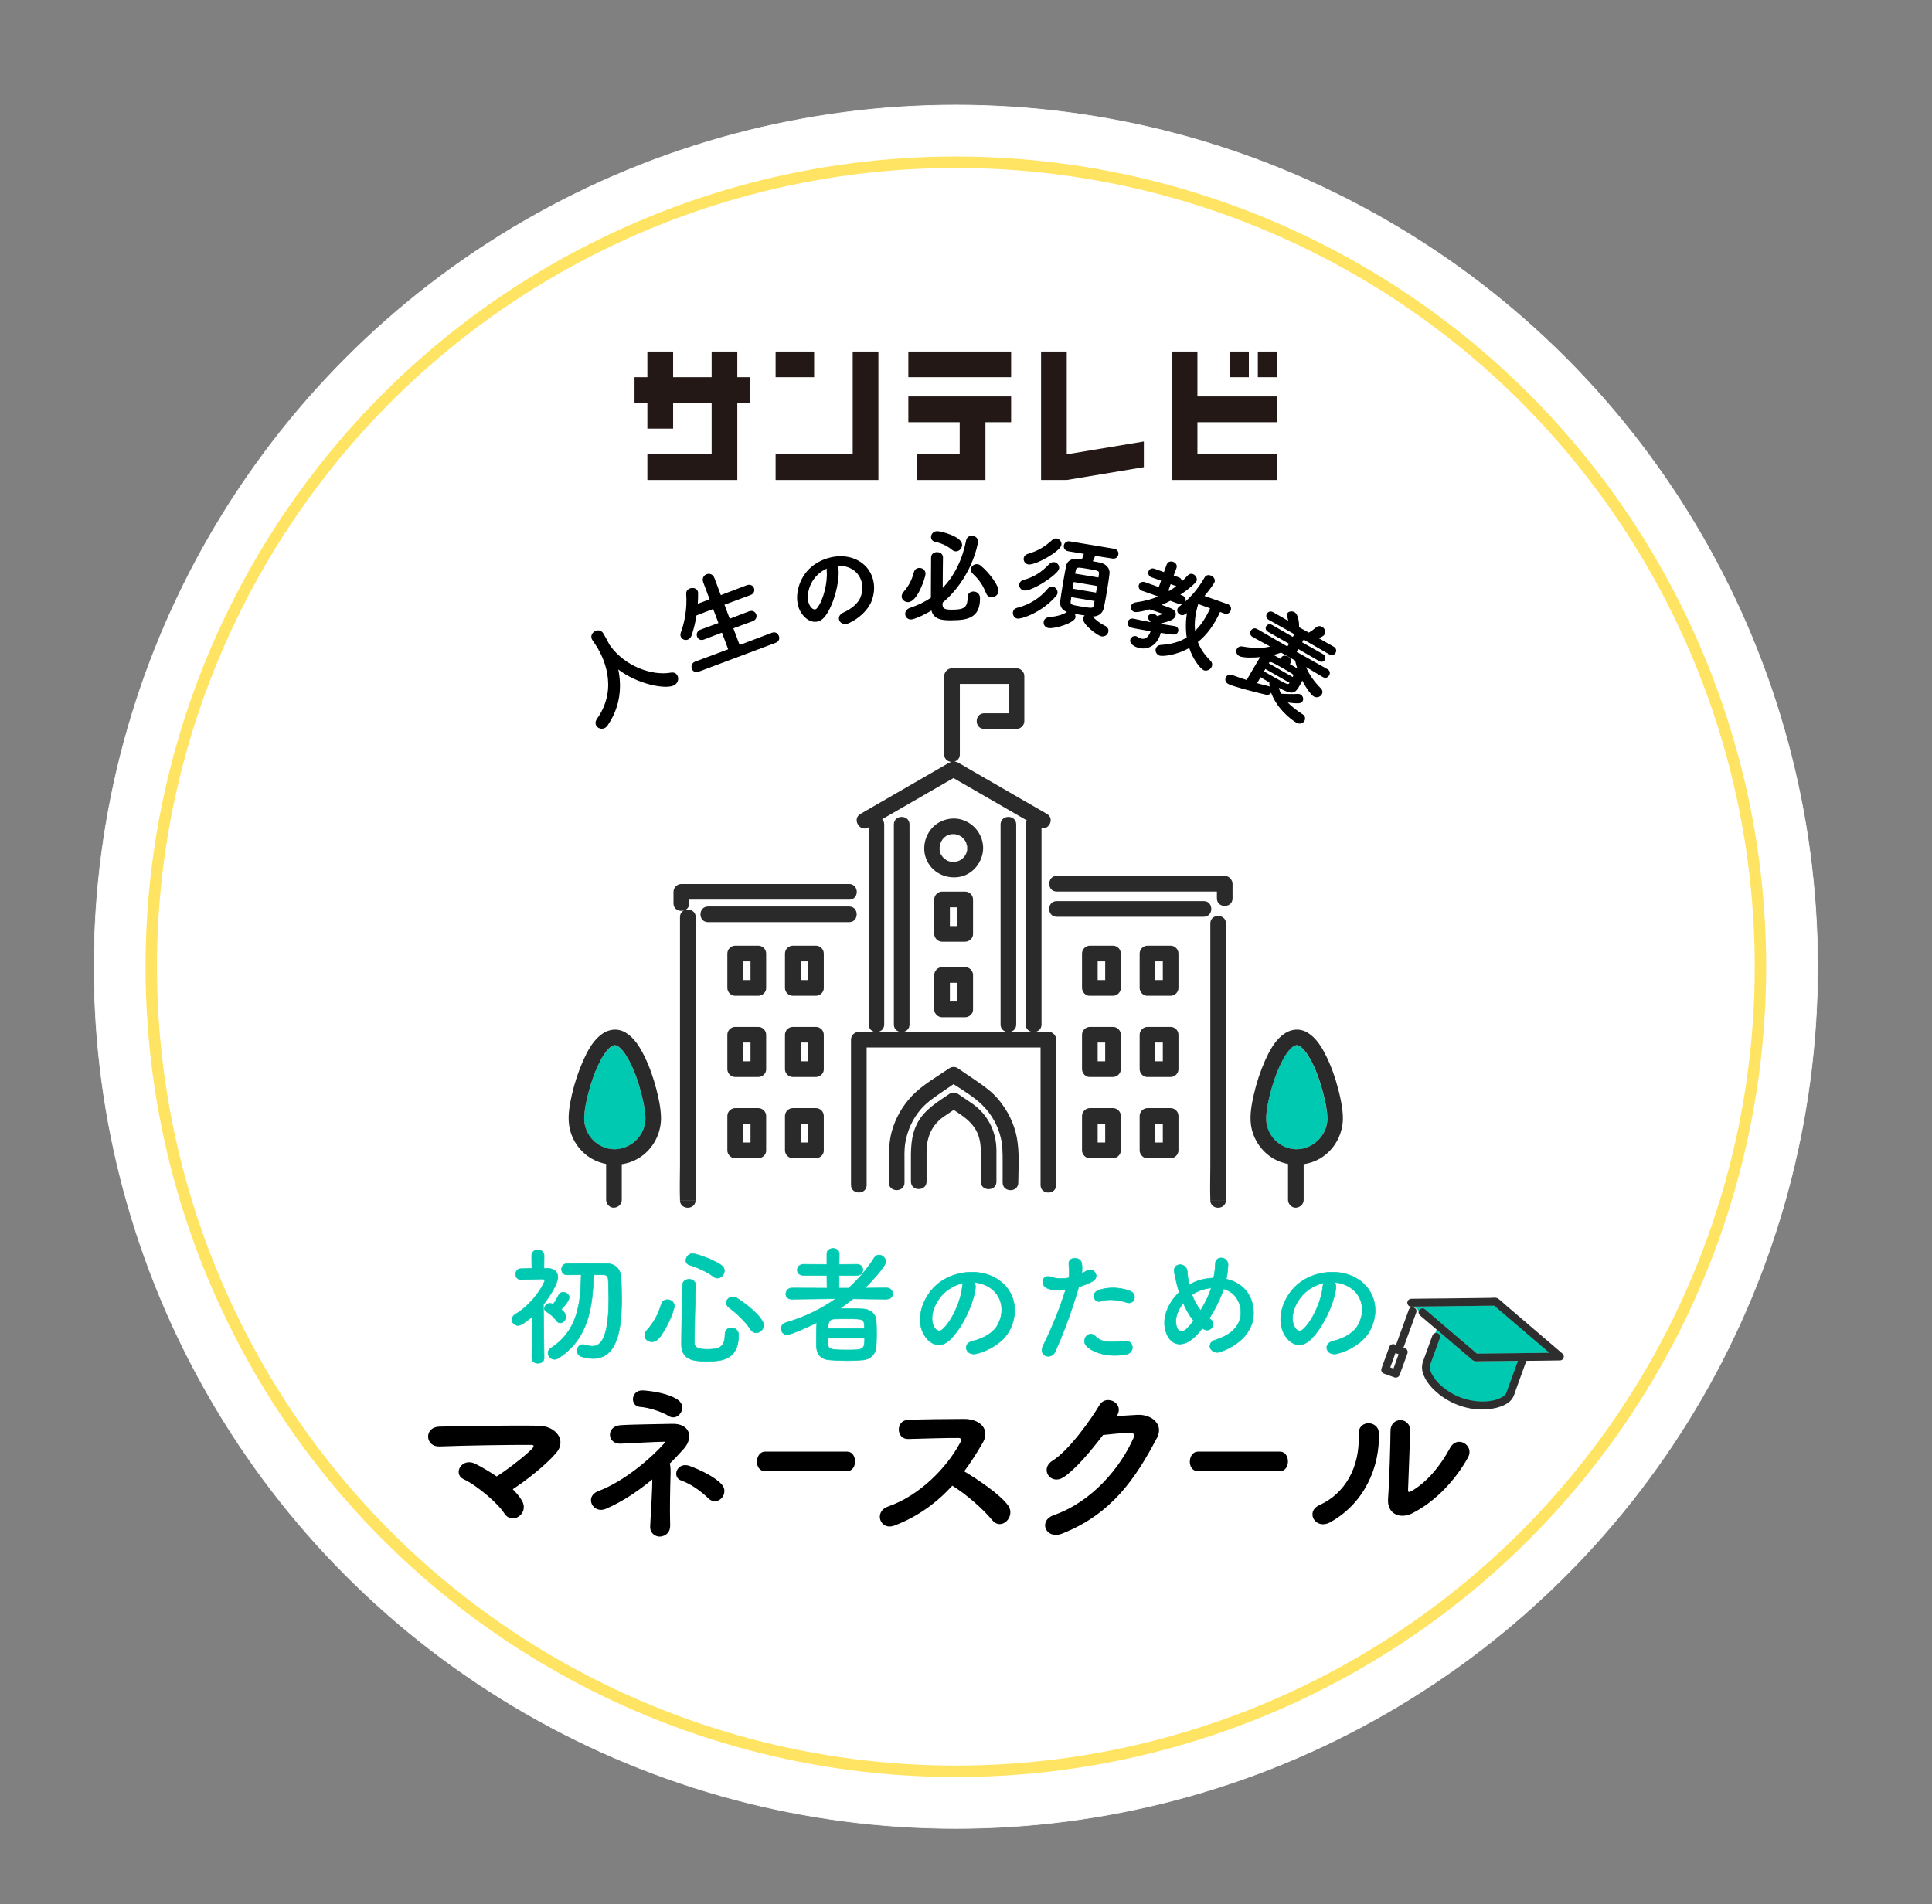 <?xml version="1.0" encoding="utf-8"?>
<!-- Generator: Adobe Illustrator 27.3.1, SVG Export Plug-In . SVG Version: 6.00 Build 0)  -->
<svg version="1.1" xmlns="http://www.w3.org/2000/svg" xmlns:xlink="http://www.w3.org/1999/xlink" x="0px" y="0px"
	 viewBox="0 0 261.85 258.13" style="enable-background:new 0 0 261.85 258.13;" xml:space="preserve">
<rect x="0" y="0" width="261.85" height="258.13" fill="#808080" stroke="none"/>
<style type="text/css">
	.st0{fill:#FFFFFF;stroke:#FFFFFF;stroke-width:0.088;stroke-linecap:round;stroke-linejoin:round;stroke-miterlimit:10;}
	.st1{fill:none;stroke:#FFE463;stroke-width:1.55;stroke-linecap:round;stroke-linejoin:round;stroke-miterlimit:10;}
	.st2{fill:#00C9B2;stroke:#00C9B2;stroke-width:0.075;stroke-linecap:round;stroke-linejoin:round;stroke-miterlimit:10;}
	.st3{stroke:#000000;stroke-width:0.3;stroke-linecap:round;stroke-linejoin:round;stroke-miterlimit:10;}
	.st4{fill:#FFFFFF;}
	.st5{fill:#FFDC72;}
	.st6{fill:#2A2A2A;}
	.st7{fill:#51C564;}
	.st8{fill:#00C9B2;}
	.st9{stroke:#000000;stroke-width:0.149;stroke-linecap:round;stroke-linejoin:round;stroke-miterlimit:10;}
	.st10{fill:#00C9B2;stroke:#00C9B2;stroke-width:0.072;stroke-linecap:round;stroke-linejoin:round;stroke-miterlimit:10;}
	.st11{fill:#2E2E2E;}
	.st12{fill:#231815;}
</style>
<g id="レイヤー_1">
</g>
<g id="レイヤー_3">
</g>
<g id="レイヤー_5">
</g>
<g id="レイヤー_4">
	<g>
		<circle class="st0" cx="129.55" cy="131.04" r="116.8"/>
		<circle class="st1" cx="129.55" cy="131.04" r="109.05"/>
		<g>
			<path class="st2" d="M73.74,184.07c0,0.49-0.42,0.71-0.83,0.71s-0.83-0.24-0.83-0.71v-0.02l0.07-5.61
				c-0.26,0.24-1.41,1.22-1.93,1.22c-0.47,0-0.83-0.38-0.83-0.8c0-0.26,0.14-0.52,0.45-0.71c2.69-1.63,4-4.36,4-4.59
				c0-0.17-0.23-0.19-0.33-0.19s-0.19,0-0.28,0c-0.92,0-1.58,0.07-2.57,0.09h-0.02c-0.49,0-0.75-0.38-0.75-0.75
				c0-0.38,0.24-0.75,0.73-0.75c0.49-0.02,0.97-0.02,1.46-0.03l-0.02-1.74c0-0.52,0.42-0.78,0.83-0.78c0.43,0,0.85,0.26,0.85,0.78
				l-0.02,1.72h0.47c0.94,0.02,1.41,0.52,1.41,1.22c0,0.76-0.92,2.36-1.95,3.68c0.02,2.71,0.09,7.25,0.09,7.25V184.07z
				 M76.69,178.48c0,0.43-0.38,0.83-0.76,0.83c-0.19,0-0.37-0.09-0.52-0.31c-0.37-0.52-0.92-0.97-1.36-1.22
				c-0.19-0.1-0.26-0.26-0.26-0.42c0-0.33,0.33-0.7,0.75-0.7c0.17,0,0.37,0.09,0.43,0.12c0.31-0.4,0.47-0.68,0.78-1.29
				c0.12-0.24,0.35-0.33,0.59-0.33c0.38,0,0.8,0.28,0.8,0.7c0,0.35-0.45,0.99-1.08,1.63C76.42,177.78,76.69,178.08,76.69,178.48z
				 M80.45,172.78c-0.12,4.52-0.75,8.71-4.75,11.3c-0.19,0.12-0.38,0.17-0.56,0.17c-0.49,0-0.87-0.42-0.87-0.85
				c0-0.24,0.12-0.5,0.4-0.68c3.58-2.31,4.05-5.96,4.1-9.94c-0.66,0-1.29,0.02-1.89,0.02h-0.02c-0.49,0-0.75-0.38-0.75-0.76
				c0-0.37,0.26-0.76,0.75-0.76c0.73-0.02,1.49-0.02,2.28-0.02c1.06,0,2.14,0,3.13,0.02c1.16,0.02,1.86,0.78,1.91,1.96
				c0.04,0.89,0.07,1.86,0.07,2.85c0,4.1-0.57,8.05-3.89,8.05c-0.49,0-1.01-0.09-1.55-0.26c-0.4-0.14-0.59-0.47-0.59-0.8
				c0-0.42,0.29-0.83,0.78-0.83c0.1,0,0.21,0.02,0.33,0.05c0.37,0.1,0.68,0.17,0.97,0.17c0.94,0,2.21-0.68,2.21-6.45
				c0-0.9-0.04-1.77-0.07-2.55c-0.02-0.49-0.28-0.68-0.64-0.68H80.45z"/>
			<path class="st2" d="M88.34,181.87c-0.52,0-0.96-0.38-0.96-0.87c0-0.23,0.09-0.47,0.31-0.71c0.89-0.99,1.53-2.12,1.93-3.49
				c0.12-0.45,0.49-0.64,0.83-0.64c0.47,0,0.94,0.33,0.94,0.85c0,0.69-1.16,3.37-2.14,4.43C88.99,181.74,88.66,181.87,88.34,181.87z
				 M95.71,184.51c-1.79,0-3.35-0.23-3.35-2.29c0-1.96,0.09-5.32,0.14-8c0-0.56,0.45-0.82,0.89-0.82s0.89,0.26,0.89,0.78
				c0,0.02,0,0.02,0,0.04c-0.09,2.68-0.16,5.79-0.17,7.75c0,0.75,0.61,0.92,1.72,0.92c1.44,0,2.43-0.12,2.43-2.02
				c0-0.62,0.42-0.89,0.85-0.89c0.12,0,0.99,0.02,0.99,1.01C100.09,184.51,97.52,184.51,95.71,184.51z M96.67,173.02
				c-0.82-0.64-2.22-1.25-3.22-1.56c-0.35-0.1-0.49-0.36-0.49-0.62c0-0.43,0.38-0.92,0.92-0.92c0.42,0,2.9,0.83,3.93,1.62
				c0.26,0.21,0.37,0.45,0.37,0.71c0,0.5-0.43,0.99-0.96,0.99C97.05,173.23,96.86,173.16,96.67,173.02z M101.73,180.2
				c-0.83-1.23-1.77-2.08-2.94-2.99c-0.24-0.19-0.35-0.4-0.35-0.63c0-0.42,0.4-0.8,0.89-0.8c0.17,0,0.36,0.05,0.56,0.17
				c2,1.3,3.62,2.88,3.62,3.67c0,0.56-0.49,1.03-1.01,1.03C102.21,180.65,101.93,180.51,101.73,180.2z"/>
			<path class="st2" d="M120.19,176.1l-4.59-0.05c-0.57,0.47-1.18,0.92-1.79,1.34c0.38,0,0.78-0.02,1.18-0.02
				c0.71,0,1.41,0.02,2,0.05c1.01,0.05,1.7,0.73,1.76,1.49c0.04,0.56,0.05,1.25,0.05,1.95c0,0.61-0.02,1.2-0.05,1.72
				c-0.07,0.92-0.73,1.67-1.84,1.76c-0.66,0.05-1.36,0.09-2.05,0.09c-0.82,0-1.62-0.04-2.33-0.09c-1.22-0.07-1.81-0.73-1.86-1.72
				c-0.02-0.35-0.02-0.73-0.02-1.13c0-0.75,0.02-1.56,0.05-2.22c-0.71,0.38-3.44,1.63-4.01,1.63c-0.5,0-0.82-0.4-0.82-0.82
				c0-0.33,0.21-0.68,0.7-0.82c2.47-0.73,4.73-1.81,6.71-3.23l-5.93,0.07h-0.02c-0.57,0-0.82-0.35-0.82-0.7
				c0-0.4,0.29-0.82,0.83-0.82l4.75,0.02l-0.02-1.74h-3.18c-0.57,0-0.83-0.35-0.83-0.71c0-0.38,0.29-0.78,0.83-0.78l3.18,0.02v-1.44
				c0-0.5,0.42-0.73,0.83-0.73s0.85,0.24,0.85,0.73l-0.02,1.44l2.43-0.02c0.52,0,0.78,0.38,0.78,0.76c0,0.37-0.24,0.73-0.78,0.73
				h-2.43v1.74h1.29c1.32-1.2,2.49-2.56,3.48-4.12c0.17-0.26,0.4-0.37,0.62-0.37c0.47,0,0.94,0.43,0.94,0.9
				c0,0.68-2.47,3.22-2.83,3.58l2.95-0.02c0.52,0,0.8,0.4,0.8,0.8c0,0.37-0.24,0.71-0.78,0.71H120.19z M112.21,181.38
				c0,0.26,0.02,0.52,0.02,0.78c0.02,0.71,0.26,0.82,2.49,0.82c2.29,0,2.47,0,2.47-1.6H112.21z M117.16,180.06
				c0-1.3-0.1-1.3-2.19-1.3c-0.66,0-1.37,0-1.91,0.02c-0.62,0.02-0.83,0.4-0.83,1.29H117.16z"/>
			<path class="st2" d="M132.2,174.6c-0.28,2.21-1.84,5.49-3.51,7.04c-1.34,1.23-2.8,0.56-3.56-0.94c-1.1-2.16,0.07-5.39,2.4-7
				c2.14-1.48,5.32-1.72,7.51-0.4c2.69,1.62,3.13,4.81,1.62,7.3c-0.82,1.34-2.52,2.42-4.24,2.87c-1.53,0.4-2.07-1.36-0.57-1.7
				c1.32-0.3,2.66-1.04,3.23-1.95c1.23-1.95,0.76-4.22-0.96-5.32c-0.68-0.43-1.41-0.64-2.16-0.7
				C132.15,173.97,132.25,174.25,132.2,174.6z M128.34,174.93c-1.62,1.25-2.49,3.56-1.76,4.9c0.26,0.5,0.71,0.77,1.15,0.38
				c1.3-1.15,2.52-3.91,2.69-5.79c0.02-0.21,0.07-0.4,0.16-0.54C129.79,174.06,129,174.43,128.34,174.93z"/>
			<path class="st2" d="M143.02,183.2c-0.52,1.16-2.36,0.66-1.63-0.82c0.75-1.53,1.98-4.17,3.04-7.54c-0.92,0.1-1.81,0.07-2.54-0.24
				c-0.89-0.38-0.71-1.96,0.59-1.5c0.73,0.26,1.58,0.26,2.4,0.1c0.1-0.64,0.03-1.11-0.02-1.88c-0.07-0.99,1.56-1.04,1.74-0.09
				c0.07,0.43,0.07,0.9,0.02,1.39c0.24-0.12,0.45-0.24,0.66-0.37c0.9-0.59,1.98,0.85,0.68,1.49c-0.49,0.24-1.11,0.5-1.76,0.7
				C145.1,178.27,143.87,181.27,143.02,183.2z M147.24,182.42c-0.75-0.83,0.33-2.21,1.23-1.29c0.89,0.9,1.95,0.82,3.98,0.64
				c1.27-0.1,1.37,1.56,0.23,1.79C150.16,184.07,148.01,183.27,147.24,182.42z M149.21,176.36c-0.9,0.33-1.44-1.09-0.29-1.49
				c0.89-0.31,2.47-0.52,4.17,0.09c1.16,0.42,0.7,1.95-0.4,1.58C151.71,176.2,150.13,176.01,149.21,176.36z"/>
			<path class="st2" d="M162.26,180.86c-2.05,2.21-3.88,1.44-4.34-0.75c-0.37-1.67,0.47-3.58,1.91-4.95
				c-0.12-0.37-0.24-0.75-0.33-1.13c-0.09-0.35-0.26-1.15-0.33-1.51c-0.3-1.44,1.67-1.42,1.74-0.19c0.04,0.52,0.07,0.82,0.17,1.44
				c0.02,0.12,0.05,0.26,0.09,0.38c0.12-0.07,0.23-0.14,0.35-0.19c0.89-0.45,1.93-0.7,2.97-0.73c0.14-0.7,0.23-1.41,0.23-1.88
				c-0.02-1.22,1.79-1.08,1.72,0.19c-0.04,0.61-0.1,1.18-0.24,1.84c1.62,0.37,3.01,1.37,3.49,3.15c0.9,3.21-1.23,5.61-4.24,6.69
				c-1.32,0.49-2.17-1.17-0.66-1.62c3.02-0.92,3.7-2.92,3.29-4.57c-0.33-1.32-1.2-2.03-2.24-2.33c-0.05,0.16-0.1,0.33-0.17,0.5
				c-0.4,1.08-1.04,2.36-1.77,3.51c0.07,0.05,0.14,0.12,0.23,0.17c0.4,0.28,0.35,0.78,0.12,1.08c-0.23,0.29-0.68,0.47-1.15,0.17
				c-0.05-0.04-0.09-0.05-0.14-0.09C162.71,180.35,162.49,180.61,162.26,180.86z M160.37,176.62c-0.73,0.92-1.15,2-0.97,2.92
				c0.26,1.36,1.08,0.97,1.56,0.47c0.26-0.26,0.54-0.61,0.83-0.99C161.22,178.34,160.75,177.5,160.37,176.62z M162.05,175.19
				c-0.17,0.09-0.35,0.19-0.5,0.31c0.29,0.78,0.68,1.5,1.18,2.12c0.57-0.94,1.08-1.95,1.36-2.82c0.02-0.07,0.05-0.16,0.07-0.24
				C163.41,174.64,162.66,174.86,162.05,175.19z"/>
			<path class="st2" d="M181.06,174.6c-0.28,2.21-1.84,5.49-3.51,7.04c-1.34,1.23-2.8,0.56-3.56-0.94c-1.1-2.16,0.07-5.39,2.4-7
				c2.14-1.48,5.32-1.72,7.51-0.4c2.69,1.62,3.13,4.81,1.62,7.3c-0.82,1.34-2.52,2.42-4.24,2.87c-1.53,0.4-2.07-1.36-0.57-1.7
				c1.32-0.3,2.66-1.04,3.23-1.95c1.23-1.95,0.76-4.22-0.96-5.32c-0.68-0.43-1.41-0.64-2.15-0.7
				C181,173.97,181.11,174.25,181.06,174.6z M177.2,174.93c-1.62,1.25-2.49,3.56-1.76,4.9c0.26,0.5,0.71,0.77,1.15,0.38
				c1.3-1.15,2.52-3.91,2.69-5.79c0.02-0.21,0.07-0.4,0.16-0.54C178.64,174.06,177.86,174.43,177.2,174.93z"/>
			<path class="st3" d="M70.65,203.55c0.43,0.8,0.09,1.54-0.45,1.89c-0.54,0.36-1.28,0.33-1.73-0.4c-0.85-1.35-3.67-3.79-5.59-4.69
				c-1.3-0.62-0.17-2.65,1.49-1.8c0.9,0.45,1.94,1.07,2.94,1.75c1.35-0.83,3.79-2.7,4.88-3.79c0.31-0.31,0.5-0.81-0.21-0.81
				c-2.96-0.02-8.74,0.07-12.41,0.21c-1.78,0.07-1.94-2.34-0.02-2.39c3.72-0.07,9.54-0.19,13.47-0.12c2.13,0.02,3.67,1.82,2.23,3.46
				c-1.42,1.63-3.88,3.6-5.99,4.97C69.85,202.41,70.34,202.98,70.65,203.55z"/>
			<path class="st3" d="M90.73,199.9c-0.05,1.75-0.12,4.67-0.05,6.87c0.02,0.92-0.59,1.28-1.16,1.35s-1.3-0.36-1.25-1.23
				c0.09-2.13,0.31-4.74,0.28-6.68c-1.94,1.63-4.14,3.15-6.51,4.17c-1.56,0.66-2.65-1.47-0.9-2.13c3.65-1.37,7.34-4.64,8.93-6.44
				c0.31-0.36,0.36-0.57-0.19-0.54c-1.25,0.02-4.19,0.19-5.71,0.26c-1.75,0.09-1.82-2.06-0.12-2.2c1.61-0.12,5.26-0.14,7.03-0.19
				c2.32-0.07,2.75,1.71,1.49,3.13c-0.59,0.66-1.25,1.37-1.96,2.06C90.71,198.64,90.76,199.12,90.73,199.9z M90.66,191.78
				c-0.83-0.54-2.72-1.16-3.88-1.23c-1.25-0.07-1.11-2.04,0.38-1.94c1.3,0.09,3.53,0.43,4.69,1.3c0.57,0.43,0.57,1.07,0.26,1.54
				C91.8,191.92,91.25,192.16,90.66,191.78z M96.13,203c-0.97-0.95-2.42-2.01-3.74-2.46c-1.18-0.4-0.47-2.23,1-1.71
				c1.42,0.52,3.41,1.47,4.31,2.46c0.5,0.54,0.38,1.23,0,1.66C97.32,203.38,96.65,203.52,96.13,203z"/>
			<path class="st3" d="M103.68,199.26c-0.64,0-0.94-0.57-0.94-1.14c0-0.59,0.34-1.21,0.94-1.21h11.15c0.6,0,0.91,0.59,0.91,1.18
				c0,0.57-0.3,1.16-0.91,1.16H103.68z"/>
			<path class="st3" d="M121.15,206.65c-1.73,0.64-2.53-1.68-0.76-2.3c4.31-1.49,8.05-5.28,9.92-8.81c0.21-0.4,0.12-0.78-0.4-0.78
				c-1.49-0.02-4.76,0.09-6.84,0.14c-1.42,0.05-1.52-2.23,0-2.3c1.73-0.07,5.21-0.12,7.6-0.12c2.13,0,3.34,1.35,2.42,2.96
				c-0.81,1.4-1.66,2.75-2.63,4.03c1.97,1.18,4.97,3.17,6.06,4.69c0.95,1.33-0.83,3.17-1.94,1.78c-1.16-1.44-3.6-3.6-5.54-4.76
				C126.95,203.5,124.39,205.42,121.15,206.65z"/>
			<path class="st3" d="M151.03,192.13c1.02-0.07,2.18-0.17,3.13-0.21c1.82-0.09,3.41,1.18,2.53,2.87
				c-2.89,5.52-6.16,10.33-12.81,12.95c-2.01,0.78-2.98-1.54-1.02-2.23c5.26-1.82,9.17-6.56,10.92-10.58c0.19-0.45,0-0.9-0.57-0.88
				c-0.99,0.02-2.72,0.19-3.79,0.31c-1.61,2.13-3.69,4.62-5.33,5.73c-1.59,1.07-2.98-0.97-1.37-1.97c2.27-1.4,5.35-5.75,6.44-7.62
				c0.78-1.33,3.15-0.19,2.04,1.4L151.03,192.13z"/>
			<path class="st3" d="M162.35,199.26c-0.64,0-0.94-0.57-0.94-1.14c0-0.59,0.34-1.21,0.94-1.21h11.15c0.6,0,0.91,0.59,0.91,1.18
				c0,0.57-0.3,1.16-0.91,1.16H162.35z"/>
			<path class="st3" d="M178.89,204.14c3.5-1.56,5.61-5.21,5.4-9.73c-0.09-1.82,2.39-1.71,2.44-0.19c0.17,4.48-1.87,9.4-6.51,11.98
				C178.4,207.22,177.09,204.94,178.89,204.14z M191.33,204.99c-1.54,0.76-3.22,0.14-3.05-1.89c0.17-2.13,0.33-7.77,0.33-9.17
				c0-1.73,2.39-1.71,2.37,0c-0.02,0.92-0.26,7.18-0.29,7.98c-0.02,0.52,0.26,0.57,0.71,0.31c2.04-1.16,3.91-3.36,5.28-5.92
				c0.85-1.59,2.98-0.28,2.15,1.18C197.2,200.42,194.55,203.36,191.33,204.99z"/>
		</g>
		<g>
			<g>
				<path class="st4" d="M128.74,125.52c0.34,0,0.68,0,1.02,0c0-0.85,0-1.7,0-2.54c-0.34,0-0.68,0-1.02,0
					C128.74,123.82,128.74,124.67,128.74,125.52z"/>
				<path class="st4" d="M128.74,135.75c0.34,0,0.68,0,1.02,0c0-0.85,0-1.7,0-2.54c-0.34,0-0.68,0-1.02,0
					C128.74,134.06,128.74,134.9,128.74,135.75z"/>
				<path class="st4" d="M148.77,132.84c0.34,0,0.68,0,1.02,0c0-0.85,0-1.7,0-2.54c-0.34,0-0.68,0-1.02,0
					C148.77,131.15,148.77,132,148.77,132.84z"/>
				<path class="st4" d="M156.58,132.84c0.34,0,0.68,0,1.02,0c0-0.85,0-1.7,0-2.54c-0.34,0-0.68,0-1.02,0
					C156.58,131.15,156.58,132,156.58,132.84z"/>
				<path class="st4" d="M156.58,143.85c0.34,0,0.68,0,1.02,0c0-0.85,0-1.7,0-2.54c-0.34,0-0.68,0-1.02,0
					C156.58,142.16,156.58,143,156.58,143.85z"/>
				<path class="st4" d="M156.58,154.86c0.34,0,0.68,0,1.02,0c0-0.85,0-1.7,0-2.54c-0.34,0-0.68,0-1.02,0
					C156.58,153.16,156.58,154.01,156.58,154.86z"/>
				<path class="st4" d="M108.51,143.85c0.34,0,0.68,0,1.02,0c0-0.85,0-1.7,0-2.54c-0.34,0-0.68,0-1.02,0
					C108.51,142.16,108.51,143,108.51,143.85z"/>
				<path class="st4" d="M108.51,154.86c0.34,0,0.68,0,1.02,0c0-0.85,0-1.7,0-2.54c-0.34,0-0.68,0-1.02,0
					C108.51,153.16,108.51,154.01,108.51,154.86z"/>
				<path class="st4" d="M108.51,132.84c0.34,0,0.68,0,1.02,0c0-0.85,0-1.7,0-2.54c-0.34,0-0.68,0-1.02,0
					C108.51,131.15,108.51,132,108.51,132.84z"/>
				<path class="st4" d="M100.7,143.85c0.34,0,0.68,0,1.02,0c0-0.85,0-1.7,0-2.54c-0.34,0-0.68,0-1.02,0
					C100.7,142.16,100.7,143,100.7,143.85z"/>
				<path class="st4" d="M148.77,143.85c0.34,0,0.68,0,1.02,0c0-0.85,0-1.7,0-2.54c-0.34,0-0.68,0-1.02,0
					C148.77,142.16,148.77,143,148.77,143.85z"/>
				<path class="st4" d="M148.77,154.86c0.34,0,0.68,0,1.02,0c0-0.85,0-1.7,0-2.54c-0.34,0-0.68,0-1.02,0
					C148.77,153.16,148.77,154.01,148.77,154.86z"/>
				<path class="st4" d="M100.7,154.86c0.34,0,0.68,0,1.02,0c0-0.85,0-1.7,0-2.54c-0.34,0-0.68,0-1.02,0
					C100.7,153.16,100.7,154.01,100.7,154.86z"/>
				<path class="st4" d="M100.7,132.84c0.34,0,0.68,0,1.02,0c0-0.85,0-1.7,0-2.54c-0.34,0-0.68,0-1.02,0
					C100.7,131.15,100.7,132,100.7,132.84z"/>
				<path class="st4" d="M127.38,115.2c0,0.01,0,0.01,0.01,0.02c0.01,0.05,0.02,0.1,0.03,0.15c0.03,0.11,0.05,0.27,0.12,0.37
					c-0.16-0.24,0.06,0.1,0.1,0.16c0.04,0.07,0.08,0.13,0.13,0.19c0.02,0.03,0.02,0.04,0.03,0.05c0.08,0.09,0.21,0.18,0.27,0.24
					c0.01,0.01,0.01,0.01,0.01,0.01c0.05,0.03,0.09,0.07,0.14,0.1c0.06,0.04,0.16,0.11,0.25,0.16c0.01,0,0.03,0,0.05,0.01
					c0.07,0.02,0.15,0.05,0.22,0.07c0.08,0.02,0.15,0.04,0.23,0.05c0.01,0,0.01,0,0.01,0c0.13,0.01,0.26,0.02,0.39,0.01
					c0.04,0,0.1,0,0.15-0.01c0.02-0.01,0.03-0.01,0.05-0.01c0.13-0.03,0.25-0.07,0.38-0.11c0.02-0.01,0.03-0.01,0.04-0.01
					c0.01-0.01,0.01-0.01,0.03-0.02c0.04-0.03,0.09-0.05,0.14-0.07c0.1-0.06,0.22-0.12,0.31-0.2c0.05-0.05,0.12-0.12,0.14-0.15
					c0.04-0.04,0.08-0.11,0.13-0.14c0,0,0,0,0,0c0.08-0.13,0.16-0.26,0.23-0.39c0.01-0.02,0.02-0.03,0.02-0.04
					c0.02-0.05,0.03-0.1,0.04-0.14c0.02-0.07,0.06-0.17,0.08-0.26c0-0.01,0-0.03,0-0.09c0-0.08,0.01-0.16,0.01-0.24
					c0-0.08,0-0.17-0.01-0.26c0-0.01-0.01-0.02-0.01-0.02c-0.04-0.15-0.08-0.3-0.13-0.45c0-0.01,0-0.01,0-0.01
					c0-0.01-0.01-0.01-0.01-0.02c-0.04-0.07-0.07-0.14-0.11-0.2c-0.04-0.07-0.08-0.13-0.13-0.19c0,0,0,0,0-0.01
					c-0.01-0.01-0.01-0.01-0.02-0.02c-0.09-0.09-0.18-0.18-0.27-0.27c-0.02-0.01-0.03-0.02-0.03-0.03
					c-0.02-0.01-0.04-0.03-0.05-0.04c-0.04-0.03-0.09-0.06-0.13-0.08c-0.07-0.04-0.17-0.08-0.24-0.13v0
					c-0.15-0.05-0.3-0.09-0.45-0.13c-0.01,0-0.01,0-0.02-0.01c-0.01,0-0.01,0-0.02,0c-0.07,0-0.14-0.01-0.2-0.01
					c-0.07,0-0.14,0-0.21,0c-0.01,0-0.08,0.01-0.13,0.01c-0.03,0.01-0.06,0.01-0.07,0.01c-0.05,0.01-0.1,0.02-0.15,0.04
					c-0.08,0.02-0.15,0.05-0.22,0.07c-0.12,0.04-0.09,0.03-0.04,0.01c-0.11,0.04-0.24,0.15-0.32,0.2c-0.01,0.01-0.13,0.11-0.11,0.09
					c-0.02,0.01-0.03,0.03-0.03,0.03c-0.06,0.05-0.2,0.16-0.24,0.25c0,0.01-0.01,0.02-0.01,0.03c-0.03,0.05-0.07,0.11-0.1,0.16
					c-0.04,0.07-0.07,0.14-0.11,0.2c-0.01,0.01-0.01,0.01-0.01,0.02c0,0,0,0.01,0,0.01c-0.04,0.13-0.08,0.25-0.11,0.38
					c0,0.01-0.01,0.09-0.02,0.13c0,0.02,0,0.05,0,0.07c-0.01,0.12-0.01,0.25,0,0.37C127.38,115.17,127.38,115.18,127.38,115.2z"/>
				<polygon class="st5" points="165.83,124.41 165.84,124.42 165.84,124.41 				"/>
				<path class="st6" d="M110.73,120.28h5.21c-0.16-0.26-0.45-0.46-0.85-0.46c-2.56,0-5.12,0-7.69,0c-4.08,0-8.17,0-12.25,0
					c-0.94,0-1.88,0-2.81,0c-0.57,0-1.06,0.49-1.06,1.06c0,0.52,0,1.04,0,1.56c0,0.84,0.81,1.17,1.43,0.96
					c-0.31,0.15-0.55,0.45-0.55,0.91c0,1.27,0,2.54,0,3.8c0,3.06,0,6.13,0,9.19c0,3.69,0,7.38,0,11.07c0,3.19,0,6.38,0,9.57
					c0,1.55-0.06,3.12,0,4.68c0,0.02,0,0.04,0,0.06c0,0.02,0.01,0.04,0.01,0.07h2.11c0-0.02,0.01-0.04,0.01-0.07
					c0-1.27,0-2.54,0-3.8c0-3.06,0-6.13,0-9.19c0-3.69,0-7.38,0-11.07c0-3.19,0-6.38,0-9.57c0-1.55,0.06-3.12,0-4.68
					c0-0.02,0-0.04,0-0.06c0-0.84-0.81-1.17-1.43-0.96c0.31-0.15,0.55-0.45,0.55-0.91c0-0.17,0-0.34,0-0.5c2.21,0,4.42,0,6.63,0
					c4.08,0,8.17,0,12.25,0c0.94,0,1.88,0,2.81,0c0.96,0,1.24-1.04,0.85-1.66H110.73z"/>
				<path class="st6" d="M92.16,162.75c0.07,1.27,2.04,1.27,2.11,0H92.16z"/>
				<path class="st6" d="M115.09,122.87c-2.15,0-4.29,0-6.44,0c-3.44,0-6.89,0-10.33,0c-0.79,0-1.57,0-2.36,0
					c-1.36,0-1.37,2.12,0,2.12c2.15,0,4.29,0,6.44,0c3.44,0,6.89,0,10.33,0c0.79,0,1.57,0,2.36,0
					C116.45,124.99,116.45,122.87,115.09,122.87z"/>
				<path class="st6" d="M130.06,118.85c1.85-0.33,3.17-2.07,3.19-3.91c-0.02-1.7-1.08-3.17-2.66-3.76
					c-1.5-0.57-3.35-0.07-4.37,1.17c-1.07,1.31-1.29,3.16-0.41,4.64C126.69,118.45,128.39,119.15,130.06,118.85z M127.38,114.7
					c0.01-0.04,0.02-0.11,0.02-0.13c0.03-0.13,0.07-0.25,0.11-0.38c0-0.01,0-0.01,0-0.01c0-0.01,0.01-0.01,0.01-0.02
					c0.04-0.07,0.07-0.14,0.11-0.2c0.03-0.06,0.07-0.11,0.1-0.16c0.01-0.01,0.01-0.02,0.01-0.03c0.05-0.08,0.19-0.2,0.24-0.25
					c0,0,0.01-0.01,0.03-0.03c-0.02,0.02,0.1-0.08,0.11-0.09c0.08-0.05,0.21-0.16,0.32-0.2c-0.05,0.02-0.08,0.03,0.04-0.01
					c0.07-0.02,0.15-0.05,0.22-0.07c0.05-0.01,0.1-0.03,0.15-0.04c0,0,0.03-0.01,0.07-0.01c0.04,0,0.12-0.01,0.13-0.01
					c0.07,0,0.14,0,0.21,0c0.07,0,0.14,0.01,0.2,0.01c0.01,0,0.01,0,0.02,0c0.01,0,0.01,0,0.02,0.01c0.15,0.04,0.3,0.08,0.45,0.13v0
					c0.07,0.05,0.16,0.08,0.24,0.13c0.04,0.03,0.09,0.05,0.13,0.08c0.02,0.01,0.04,0.03,0.05,0.04c0.01,0.01,0.02,0.02,0.03,0.03
					c0.09,0.09,0.18,0.18,0.27,0.27c0.01,0.01,0.01,0.01,0.02,0.02c0,0,0,0,0,0.01c0.04,0.06,0.09,0.13,0.13,0.19
					c0.04,0.07,0.07,0.14,0.11,0.2c0.01,0.01,0.01,0.01,0.01,0.02c0,0,0,0.01,0,0.01c0.05,0.15,0.09,0.3,0.13,0.45
					c0,0.01,0,0.01,0.01,0.02c0.01,0.08,0.01,0.18,0.01,0.26c0,0.08-0.01,0.16-0.01,0.24c0,0.05,0,0.08,0,0.09
					c-0.02,0.09-0.06,0.19-0.08,0.26c-0.01,0.04-0.03,0.09-0.04,0.14c-0.01,0.01-0.01,0.02-0.02,0.04
					c-0.07,0.13-0.15,0.26-0.23,0.39c0,0,0,0,0,0c-0.05,0.04-0.09,0.1-0.13,0.14c-0.02,0.02-0.09,0.09-0.14,0.15
					c-0.09,0.08-0.21,0.14-0.31,0.2c-0.04,0.03-0.09,0.05-0.14,0.07c-0.01,0.01-0.02,0.01-0.03,0.02c-0.01,0-0.02,0.01-0.04,0.01
					c-0.13,0.04-0.25,0.08-0.38,0.11c-0.01,0-0.03,0.01-0.05,0.01c-0.05,0.01-0.1,0.01-0.15,0.01c-0.13,0.01-0.26,0-0.39-0.01
					c0,0-0.01,0-0.01,0c-0.08-0.02-0.15-0.03-0.23-0.05c-0.08-0.02-0.15-0.05-0.22-0.07c-0.02-0.01-0.04-0.01-0.05-0.01
					c-0.09-0.04-0.18-0.12-0.25-0.16c-0.05-0.03-0.09-0.07-0.14-0.1c-0.01-0.01-0.01-0.01-0.01-0.01c-0.06-0.06-0.19-0.15-0.27-0.24
					c0-0.01-0.01-0.03-0.03-0.05c-0.04-0.06-0.09-0.13-0.13-0.19c-0.04-0.06-0.26-0.4-0.1-0.16c-0.07-0.1-0.09-0.26-0.12-0.37
					c-0.01-0.05-0.02-0.1-0.03-0.15c0-0.01,0-0.01-0.01-0.02c0-0.02,0-0.03,0-0.05c-0.01-0.12-0.01-0.25,0-0.37
					C127.38,114.75,127.38,114.73,127.38,114.7z"/>
				<path class="st6" d="M102.78,128.18c-1.05,0-2.09,0-3.14,0c-0.57,0-1.06,0.49-1.06,1.06c0,1.36,0,2.72,0,4.09
					c0,0.19,0,0.39,0,0.58c0,0.57,0.49,1.06,1.06,1.06c1.05,0,2.09,0,3.14,0c0.55,0,1.09-0.49,1.06-1.06c0-1.36,0-2.72,0-4.09
					c0-0.19,0-0.39,0-0.58C103.84,128.67,103.36,128.18,102.78,128.18z M101.72,132.84c-0.34,0-0.68,0-1.02,0c0-0.85,0-1.7,0-2.54
					c0.34,0,0.68,0,1.02,0C101.72,131.15,101.72,132,101.72,132.84z"/>
				<path class="st6" d="M110.59,128.18c-1.05,0-2.09,0-3.14,0c-0.57,0-1.06,0.49-1.06,1.06c0,1.36,0,2.72,0,4.09
					c0,0.19,0,0.39,0,0.58c0,0.57,0.49,1.06,1.06,1.06c1.05,0,2.09,0,3.14,0c0.55,0,1.09-0.49,1.06-1.06c0-1.36,0-2.72,0-4.09
					c0-0.19,0-0.39,0-0.58C111.65,128.67,111.17,128.18,110.59,128.18z M109.54,132.84c-0.34,0-0.68,0-1.02,0c0-0.85,0-1.7,0-2.54
					c0.34,0,0.68,0,1.02,0C109.54,131.15,109.54,132,109.54,132.84z"/>
				<path class="st6" d="M102.78,139.19c-1.05,0-2.09,0-3.14,0c-0.57,0-1.06,0.49-1.06,1.06c0,1.36,0,2.72,0,4.09
					c0,0.19,0,0.39,0,0.58c0,0.57,0.49,1.06,1.06,1.06c1.05,0,2.09,0,3.14,0c0.55,0,1.09-0.49,1.06-1.06c0-1.36,0-2.72,0-4.09
					c0-0.19,0-0.39,0-0.58C103.84,139.68,103.36,139.19,102.78,139.19z M101.72,143.85c-0.34,0-0.68,0-1.02,0c0-0.85,0-1.7,0-2.54
					c0.34,0,0.68,0,1.02,0C101.72,142.16,101.72,143,101.72,143.85z"/>
				<path class="st6" d="M110.59,139.19c-1.05,0-2.09,0-3.14,0c-0.57,0-1.06,0.49-1.06,1.06c0,1.36,0,2.72,0,4.09
					c0,0.19,0,0.39,0,0.58c0,0.57,0.49,1.06,1.06,1.06c1.05,0,2.09,0,3.14,0c0.55,0,1.09-0.49,1.06-1.06c0-1.36,0-2.72,0-4.09
					c0-0.19,0-0.39,0-0.58C111.65,139.68,111.17,139.19,110.59,139.19z M109.54,143.85c-0.34,0-0.68,0-1.02,0c0-0.85,0-1.7,0-2.54
					c0.34,0,0.68,0,1.02,0C109.54,142.16,109.54,143,109.54,143.85z"/>
				<path class="st6" d="M102.78,150.2c-1.05,0-2.09,0-3.14,0c-0.57,0-1.06,0.49-1.06,1.06c0,1.36,0,2.72,0,4.09
					c0,0.19,0,0.39,0,0.58c0,0.57,0.49,1.06,1.06,1.06c1.05,0,2.09,0,3.14,0c0.55,0,1.09-0.49,1.06-1.06c0-1.36,0-2.72,0-4.09
					c0-0.19,0-0.39,0-0.58C103.84,150.68,103.36,150.2,102.78,150.2z M101.72,154.86c-0.34,0-0.68,0-1.02,0c0-0.85,0-1.7,0-2.54
					c0.34,0,0.68,0,1.02,0C101.72,153.16,101.72,154.01,101.72,154.86z"/>
				<path class="st6" d="M110.59,150.2c-1.05,0-2.09,0-3.14,0c-0.57,0-1.06,0.49-1.06,1.06c0,1.36,0,2.72,0,4.09
					c0,0.19,0,0.39,0,0.58c0,0.57,0.49,1.06,1.06,1.06c1.05,0,2.09,0,3.14,0c0.55,0,1.09-0.49,1.06-1.06c0-1.36,0-2.72,0-4.09
					c0-0.19,0-0.39,0-0.58C111.65,150.68,111.17,150.2,110.59,150.2z M109.54,154.86c-0.34,0-0.68,0-1.02,0c0-0.85,0-1.7,0-2.54
					c0.34,0,0.68,0,1.02,0C109.54,153.16,109.54,154.01,109.54,154.86z"/>
				<path class="st6" d="M166.16,125.17c0-0.34-0.13-0.59-0.33-0.76l-0.65,0.02l0.65-0.02c-0.6-0.51-1.79-0.26-1.79,0.76
					c0,1.25,0,2.49,0,3.74c0,2.98,0,5.95,0,8.93c0,3.62,0,7.24,0,10.85c0,3.12,0,6.23,0,9.35c0,1.52-0.06,3.06,0,4.58
					c0,0.02,0,0.04,0,0.07c0,0.02,0.01,0.04,0.01,0.07h2.11c0-0.02,0.01-0.04,0.01-0.07c0-1.25,0-2.49,0-3.74c0-2.98,0-5.95,0-8.93
					c0-3.62,0-7.24,0-10.85c0-3.12,0-6.23,0-9.35c0-1.52,0.06-3.06,0-4.58C166.16,125.22,166.16,125.2,166.16,125.17z"/>
				<path class="st6" d="M164.04,162.75c0.07,1.27,2.04,1.27,2.11,0H164.04z"/>
				<path class="st6" d="M163.15,122.14c-2.25,0-4.49,0-6.74,0c-3.57,0-7.13,0-10.7,0c-0.83,0-1.66,0-2.49,0
					c-1.36,0-1.37,2.12,0,2.12c2.25,0,4.49,0,6.74,0c3.57,0,7.13,0,10.7,0c0.83,0,1.66,0,2.49,0
					C164.51,124.26,164.51,122.14,163.15,122.14z"/>
				<path class="st6" d="M165.98,118.72c-2.56,0-5.12,0-7.69,0c-4.08,0-8.17,0-12.25,0c-0.94,0-1.88,0-2.81,0
					c-0.45,0-0.75,0.23-0.9,0.54h3.13h-3.13c-0.32,0.63-0.02,1.58,0.9,1.58c2.56,0,5.12,0,7.69,0c4.08,0,8.17,0,12.25,0
					c0.59,0,1.17,0,1.76,0c0,0.31,0,0.62,0,0.93c0,0.75,0.64,1.08,1.21,1.01v-0.97v0.97c0.47-0.06,0.91-0.39,0.91-1.01
					c0-0.66,0-1.32,0-1.99C167.03,119.21,166.55,118.72,165.98,118.72z"/>
				<path class="st6" d="M158.66,128.18c-1.05,0-2.09,0-3.14,0c-0.57,0-1.06,0.49-1.06,1.06c0,1.36,0,2.72,0,4.09
					c0,0.19,0,0.39,0,0.58c0,0.55,0.49,1.09,1.06,1.06c1.05,0,2.09,0,3.14,0c0.57,0,1.06-0.49,1.06-1.06c0-1.36,0-2.72,0-4.09
					c0-0.19,0-0.39,0-0.58C159.72,128.67,159.24,128.18,158.66,128.18z M157.6,132.84c-0.34,0-0.68,0-1.02,0c0-0.85,0-1.7,0-2.54
					c0.34,0,0.68,0,1.02,0C157.6,131.15,157.6,132,157.6,132.84z"/>
				<path class="st6" d="M150.85,128.18c-1.05,0-2.09,0-3.14,0c-0.57,0-1.06,0.49-1.06,1.06c0,1.36,0,2.72,0,4.09
					c0,0.19,0,0.39,0,0.58c0,0.55,0.49,1.09,1.06,1.06c1.05,0,2.09,0,3.14,0c0.57,0,1.06-0.49,1.06-1.06c0-1.36,0-2.72,0-4.09
					c0-0.19,0-0.39,0-0.58C151.91,128.67,151.43,128.18,150.85,128.18z M149.79,132.84c-0.34,0-0.68,0-1.02,0c0-0.85,0-1.7,0-2.54
					c0.34,0,0.68,0,1.02,0C149.79,131.15,149.79,132,149.79,132.84z"/>
				<path class="st6" d="M158.66,139.19c-1.05,0-2.09,0-3.14,0c-0.57,0-1.06,0.49-1.06,1.06c0,1.36,0,2.72,0,4.09
					c0,0.19,0,0.39,0,0.58c0,0.55,0.49,1.09,1.06,1.06c1.05,0,2.09,0,3.14,0c0.57,0,1.06-0.49,1.06-1.06c0-1.36,0-2.72,0-4.09
					c0-0.19,0-0.39,0-0.58C159.72,139.68,159.24,139.19,158.66,139.19z M157.6,143.85c-0.34,0-0.68,0-1.02,0c0-0.85,0-1.7,0-2.54
					c0.34,0,0.68,0,1.02,0C157.6,142.16,157.6,143,157.6,143.85z"/>
				<path class="st6" d="M150.85,139.19c-1.05,0-2.09,0-3.14,0c-0.57,0-1.06,0.49-1.06,1.06c0,1.36,0,2.72,0,4.09
					c0,0.19,0,0.39,0,0.58c0,0.55,0.49,1.09,1.06,1.06c1.05,0,2.09,0,3.14,0c0.57,0,1.06-0.49,1.06-1.06c0-1.36,0-2.72,0-4.09
					c0-0.19,0-0.39,0-0.58C151.91,139.68,151.43,139.19,150.85,139.19z M149.79,143.85c-0.34,0-0.68,0-1.02,0c0-0.85,0-1.7,0-2.54
					c0.34,0,0.68,0,1.02,0C149.79,142.16,149.79,143,149.79,143.85z"/>
				<path class="st6" d="M158.66,150.2c-1.05,0-2.09,0-3.14,0c-0.57,0-1.06,0.49-1.06,1.06c0,1.36,0,2.72,0,4.09
					c0,0.19,0,0.39,0,0.58c0,0.55,0.49,1.09,1.06,1.06c1.05,0,2.09,0,3.14,0c0.57,0,1.06-0.49,1.06-1.06c0-1.36,0-2.72,0-4.09
					c0-0.19,0-0.39,0-0.58C159.72,150.68,159.24,150.2,158.66,150.2z M157.6,154.86c-0.34,0-0.68,0-1.02,0c0-0.85,0-1.7,0-2.54
					c0.34,0,0.68,0,1.02,0C157.6,153.16,157.6,154.01,157.6,154.86z"/>
				<path class="st6" d="M150.85,150.2c-1.05,0-2.09,0-3.14,0c-0.57,0-1.06,0.49-1.06,1.06c0,1.36,0,2.72,0,4.09
					c0,0.19,0,0.39,0,0.58c0,0.55,0.49,1.09,1.06,1.06c1.05,0,2.09,0,3.14,0c0.57,0,1.06-0.49,1.06-1.06c0-1.36,0-2.72,0-4.09
					c0-0.19,0-0.39,0-0.58C151.91,150.68,151.43,150.2,150.85,150.2z M149.79,154.86c-0.34,0-0.68,0-1.02,0c0-0.85,0-1.7,0-2.54
					c0.34,0,0.68,0,1.02,0C149.79,153.16,149.79,154.01,149.79,154.86z"/>
				<path class="st6" d="M130.82,131.09c-1.05,0-2.09,0-3.14,0c-0.57,0-1.06,0.49-1.06,1.06c0,1.36,0,2.72,0,4.09
					c0,0.19,0,0.39,0,0.58c0,0.57,0.49,1.06,1.06,1.06c1.05,0,2.09,0,3.14,0c0.55,0,1.09-0.49,1.06-1.06c0-1.36,0-2.72,0-4.09
					c0-0.19,0-0.39,0-0.58C131.88,131.58,131.39,131.09,130.82,131.09z M129.76,135.75c-0.34,0-0.68,0-1.02,0c0-0.85,0-1.7,0-2.54
					c0.34,0,0.68,0,1.02,0C129.76,134.06,129.76,134.9,129.76,135.75z"/>
				<path class="st6" d="M130.82,120.85c-1.05,0-2.09,0-3.14,0c-0.57,0-1.06,0.49-1.06,1.06c0,1.36,0,2.72,0,4.09
					c0,0.19,0,0.39,0,0.58c0,0.57,0.49,1.06,1.06,1.06c1.05,0,2.09,0,3.14,0c0.55,0,1.09-0.49,1.06-1.06c0-1.36,0-2.72,0-4.09
					c0-0.19,0-0.39,0-0.58C131.88,121.34,131.39,120.85,130.82,120.85z M129.76,125.52c-0.34,0-0.68,0-1.02,0c0-0.85,0-1.7,0-2.54
					c0.34,0,0.68,0,1.02,0C129.76,123.82,129.76,124.67,129.76,125.52z"/>
				<path class="st6" d="M142.09,139.85c-0.57,0-1.14,0-1.71,0c0.42-0.1,0.78-0.43,0.78-0.99c0-3.06,0-6.12,0-9.18
					c0-3.47,0-6.95,0-10.42h-0.73h0.73c0-1.39,0-2.79,0-4.18c0-0.94,0-1.88,0-2.81c1.03,0.21,1.8-1.34,0.73-1.95
					c-3.58-2.07-7.17-4.14-10.75-6.21c-0.44-0.26-0.88-0.54-1.34-0.77c-0.15-0.08-0.3-0.11-0.44-0.12c0.4-0.11,0.73-0.44,0.73-0.97
					c0-1.53,0-3.07,0-4.6h-1.53h1.53c0-1.36,0-2.72,0-4.07c0-0.29,0-0.59,0-0.88c2.21,0,4.41,0,6.62,0c0,1.33,0,2.66,0,3.98
					c-1.1,0-2.21,0-3.31,0c-0.64,0-0.98,0.47-1.02,0.97h1.12h-1.12c-0.04,0.56,0.29,1.15,1.02,1.15c1.46,0,2.91,0,4.37,0
					c0.57,0,1.06-0.49,1.06-1.06c0-2.03,0-4.07,0-6.1c0-0.57-0.49-1.06-1.06-1.06c-2.91,0-5.82,0-8.74,0
					c-0.57,0-1.06,0.49-1.06,1.06c0,2.7,0,5.41,0,8.11c0,0.83,0,1.66,0,2.5c0,0.65,0.48,0.98,0.98,1.02
					c-0.38,0.11-0.74,0.36-1.09,0.56c-2.07,1.19-4.14,2.39-6.2,3.58c-1.68,0.97-3.36,1.94-5.04,2.91c-1.18,0.68-0.11,2.51,1.07,1.83
					c0.02-0.01,0.04-0.02,0.06-0.04c0,2.73,0,5.45,0,8.18h0.48h-0.48c0,0.22,0,0.43,0,0.65c0,4.87,0,9.74,0,14.61
					c0,1.11,0,2.22,0,3.32c0,0.56,0.36,0.89,0.78,0.99c-0.71,0-1.42,0-2.13,0c-0.57,0-1.06,0.49-1.06,1.06c0,2.22,0,4.45,0,6.67
					c0,3.53,0,7.05,0,10.58c0,0.82,0,1.63,0,2.45c0,0.34,0.13,0.59,0.33,0.76v-1.86v1.86c0.6,0.51,1.79,0.26,1.79-0.76
					c0-2.22,0-4.45,0-6.67c0-3.53,0-7.05,0-10.58c0-0.46,0-0.93,0-1.39c2.54,0,5.08,0,7.62,0c4.61,0,9.22,0,13.83,0
					c0.71,0,1.41,0,2.12,0c0,1.87,0,3.74,0,5.61c0,3.53,0,7.05,0,10.58c0,0.82,0,1.63,0,2.45c0,1.03,1.2,1.28,1.8,0.76v-1.85v1.85
					c0.19-0.17,0.32-0.42,0.32-0.76c0-2.22,0-4.45,0-6.67c0-3.53,0-7.05,0-10.58c0-0.82,0-1.63,0-2.45
					C143.15,140.33,142.67,139.85,142.09,139.85z M136.95,139.85c0.42-0.1,0.78-0.43,0.78-0.99c0-3.06,0-6.12,0-9.18
					c0-4.87,0-9.74,0-14.61c0-1.11,0-2.22,0-3.32c0-1.36-2.12-1.37-2.12,0c0,3.06,0,6.12,0,9.18c0,4.87,0,9.74,0,14.61
					c0,1.11,0,2.22,0,3.32c0,0.56,0.36,0.89,0.78,0.99c-1,0-1.99,0-2.99,0c-3.64,0-7.27,0-10.91,0c0.42-0.1,0.78-0.43,0.78-0.99
					c0-3.06,0-6.12,0-9.18c0-4.87,0-9.74,0-14.61c0-1.11,0-2.22,0-3.32c0-1.36-2.12-1.37-2.12,0c0,3.06,0,6.12,0,9.18
					c0,4.87,0,9.74,0,14.61c0,1.11,0,2.22,0,3.32c0,0.56,0.36,0.89,0.78,0.99c-0.79,0-1.58,0-2.37,0c-0.17,0-0.33,0-0.5,0
					c0.42-0.1,0.78-0.43,0.78-0.99c0-3.06,0-6.12,0-9.18c0-4.87,0-9.74,0-14.61c0-1.11,0-2.22,0-3.32c0-0.31-0.11-0.54-0.28-0.71
					c2.89-1.67,5.77-3.33,8.66-5c0.34-0.19,0.67-0.39,1.01-0.58c3.31,1.91,6.63,3.83,9.94,5.74c-0.09,0.15-0.15,0.33-0.15,0.55
					c0,3.06,0,6.12,0,9.18c0,4.87,0,9.74,0,14.61c0,1.11,0,2.22,0,3.32c0,0.56,0.36,0.89,0.78,0.99
					C138.87,139.85,137.91,139.85,136.95,139.85z"/>
				<path class="st6" d="M131.72,149.55c-0.64-0.44-1.29-0.88-1.93-1.31c-0.29-0.2-0.78-0.2-1.07,0c-1.61,1.1-3.32,2.09-4.31,3.85
					c-1.04,1.86-0.95,3.84-0.95,5.88c0,0.73,0,1.45,0,2.18c0,0.7,0.56,1.04,1.1,1.02v-1.94v1.94c0.52-0.02,1.02-0.35,1.02-1.02
					c0-1.35,0-2.7,0-4.04c0-1.94,0.71-3.65,2.35-4.77c0.44-0.3,0.88-0.6,1.33-0.9c1.17,0.77,2.36,1.53,3.05,2.8
					c0.82,1.51,0.62,3.3,0.62,4.96c0,0.66,0,1.31,0,1.97c0,0.47,0.26,0.78,0.59,0.92v-1.77v1.77c0.63,0.27,1.53-0.03,1.53-0.92
					c0-1.41,0-2.83,0-4.24C135.04,153.32,133.85,151.02,131.72,149.55z"/>
				<path class="st7" d="M83.4,141.67c0-0.02-0.03-0.02-0.07-0.01c0.03,0.01,0.06,0.01,0.09,0.02
					C83.43,141.67,83.4,141.66,83.4,141.67z"/>
				<polygon class="st7" points="83.33,141.65 83.33,141.65 83.33,141.65 83.33,141.65 				"/>
				<path class="st7" d="M84.52,142.56C84.54,142.59,84.62,142.68,84.52,142.56L84.52,142.56z"/>
				<path class="st8" d="M81.65,155.43c2.73,1.22,5.79-0.87,5.83-3.8c0-0.27-0.02-0.53-0.05-0.8c-0.01-0.07-0.03-0.29-0.04-0.32
					c-0.01-0.04-0.05-0.29-0.06-0.36c-0.12-0.7-0.27-1.39-0.45-2.07c-0.38-1.44-0.85-2.84-1.51-4.11c-0.16-0.3-0.32-0.6-0.5-0.88
					c-0.08-0.12-0.15-0.24-0.23-0.35c-0.04-0.06-0.08-0.11-0.12-0.17c-0.01-0.01-0.01-0.01-0.02-0.02c-0.17-0.2-0.35-0.38-0.54-0.57
					c-0.02-0.02-0.04-0.04-0.05-0.05c-0.01,0-0.02-0.01-0.03-0.02c-0.09-0.06-0.18-0.11-0.27-0.16c-0.03-0.02-0.05-0.03-0.07-0.04
					c-0.01,0-0.04,0-0.09-0.01c-0.01,0-0.03-0.01-0.04-0.01c-0.01,0-0.03,0-0.09-0.02c0,0-0.01,0-0.01,0
					c-0.06,0.02-0.12,0.03-0.18,0.05c-0.02,0.01-0.12,0.04-0.17,0.07c-0.07,0.04-0.13,0.08-0.2,0.13c-0.02,0.02-0.14,0.12-0.18,0.15
					c-0.09,0.08-0.17,0.17-0.25,0.26c-0.3,0.33-0.57,0.75-0.87,1.28c-0.31,0.56-0.58,1.13-0.78,1.66c-0.5,1.27-0.89,2.58-1.18,3.91
					c-0.07,0.31-0.13,0.61-0.18,0.92c-0.02,0.13-0.04,0.27-0.06,0.41c0,0.01,0,0.02,0,0.02c-0.01,0.06-0.01,0.11-0.02,0.17
					c-0.06,0.5-0.1,1.02-0.02,1.53C79.41,153.62,80.36,154.85,81.65,155.43z"/>
				<path class="st7" d="M83.32,141.66C83.21,141.67,83.06,141.73,83.32,141.66L83.32,141.66z"/>
				<polygon class="st7" points="83.33,141.65 83.33,141.65 83.33,141.65 				"/>
				<path class="st6" d="M80.21,157.06c0.61,0.35,1.27,0.58,1.94,0.71c0,1.4,0,2.8,0,4.2c0,0.22,0,0.45,0,0.67
					c0,0.55,0.49,1.09,1.06,1.06c0.57-0.03,1.06-0.47,1.06-1.06c0-1.59,0-3.18,0-4.77c0-0.02,0-0.05,0-0.07
					c0.76-0.11,1.51-0.36,2.18-0.75c1.94-1.12,3.11-3.21,3.14-5.43c-0.01-1.32-0.29-2.67-0.62-3.94c-0.4-1.55-0.93-3.09-1.64-4.53
					c-0.58-1.19-1.35-2.46-2.51-3.17c-1.19-0.73-2.51-0.46-3.53,0.4c-1.03,0.87-1.71,2.16-2.25,3.37c-0.66,1.49-1.17,3.04-1.53,4.62
					c-0.3,1.34-0.57,2.75-0.38,4.12C77.39,154.39,78.54,156.11,80.21,157.06z M84.52,142.56C84.62,142.68,84.54,142.59,84.52,142.56
					L84.52,142.56z M83.32,141.66C83.06,141.73,83.21,141.67,83.32,141.66L83.32,141.66z M79.24,150.69
					c0.01-0.06,0.01-0.11,0.02-0.17c0-0.01,0-0.01,0-0.02c0.02-0.14,0.04-0.27,0.06-0.41c0.05-0.31,0.11-0.62,0.18-0.92
					c0.29-1.33,0.68-2.64,1.18-3.91c0.21-0.52,0.48-1.1,0.78-1.66c0.3-0.53,0.57-0.95,0.87-1.28c0.08-0.09,0.17-0.18,0.25-0.26
					c0.03-0.03,0.15-0.13,0.18-0.15c0.06-0.05,0.13-0.09,0.2-0.13c0.06-0.03,0.15-0.07,0.17-0.07c0.06-0.02,0.12-0.03,0.18-0.05
					c0,0,0.01,0,0.01,0c0,0,0,0,0,0c0,0,0,0,0,0s0,0,0,0c0,0,0,0,0,0c0,0,0,0,0,0c0,0,0,0,0,0c0.04,0,0.07,0,0.07,0.01
					c0-0.01,0.03,0.01,0.02,0.01c0.01,0,0.03,0.01,0.04,0.01c0.05,0.01,0.07,0.01,0.09,0.01c0.01,0.01,0.04,0.02,0.07,0.04
					c0.09,0.05,0.18,0.11,0.27,0.16c0.01,0.01,0.02,0.01,0.03,0.02c0.01,0.01,0.02,0.03,0.05,0.05c0.19,0.18,0.37,0.36,0.54,0.57
					c0.01,0.01,0.01,0.01,0.02,0.02c0.04,0.05,0.08,0.11,0.12,0.17c0.08,0.12,0.16,0.23,0.23,0.35c0.18,0.29,0.35,0.58,0.5,0.88
					c0.66,1.27,1.13,2.67,1.51,4.11c0.18,0.68,0.34,1.38,0.45,2.07c0.01,0.07,0.05,0.32,0.06,0.36c0,0.04,0.03,0.25,0.04,0.32
					c0.03,0.27,0.04,0.53,0.05,0.8c-0.04,2.93-3.1,5.02-5.83,3.8c-1.29-0.57-2.23-1.81-2.43-3.21
					C79.14,151.72,79.18,151.2,79.24,150.69z"/>
				<path class="st6" d="M83.33,141.65C83.33,141.65,83.33,141.65,83.33,141.65c0.06,0.02,0.09,0.02,0.09,0.02
					C83.39,141.67,83.36,141.66,83.33,141.65z"/>
				<path class="st7" d="M175.75,141.66C175.64,141.67,175.48,141.73,175.75,141.66L175.75,141.66z"/>
				<polygon class="st7" points="175.76,141.65 175.76,141.65 175.76,141.65 175.76,141.65 				"/>
				<polygon class="st7" points="175.76,141.65 175.76,141.65 175.75,141.65 				"/>
				<path class="st7" d="M175.83,141.67c0-0.02-0.03-0.02-0.07-0.01c0.03,0.01,0.06,0.01,0.09,0.02
					C175.86,141.67,175.83,141.66,175.83,141.67z"/>
				<path class="st8" d="M174.07,155.43c2.73,1.22,5.79-0.87,5.83-3.8c0-0.27-0.02-0.53-0.05-0.8c-0.01-0.07-0.03-0.29-0.04-0.32
					c-0.01-0.04-0.05-0.29-0.06-0.36c-0.12-0.7-0.27-1.39-0.45-2.07c-0.38-1.44-0.85-2.84-1.51-4.11c-0.16-0.3-0.32-0.6-0.5-0.88
					c-0.08-0.12-0.15-0.24-0.23-0.35c-0.04-0.06-0.08-0.11-0.12-0.17c0.03,0.04,0.11,0.14-0.02-0.02c-0.17-0.2-0.35-0.38-0.54-0.57
					c-0.02-0.02-0.04-0.04-0.05-0.05c-0.01,0-0.02-0.01-0.03-0.02c-0.09-0.06-0.18-0.11-0.27-0.16c-0.03-0.02-0.05-0.03-0.07-0.04
					c-0.01,0-0.04,0-0.09-0.01c-0.01,0-0.03-0.01-0.04-0.01c-0.01,0-0.03,0-0.09-0.02c0,0-0.01,0-0.01,0
					c-0.06,0.02-0.12,0.03-0.18,0.05c-0.02,0.01-0.12,0.04-0.17,0.07c-0.07,0.04-0.13,0.08-0.2,0.13c-0.02,0.02-0.14,0.12-0.18,0.15
					c-0.09,0.08-0.17,0.17-0.25,0.26c-0.3,0.33-0.57,0.75-0.87,1.28c-0.31,0.56-0.58,1.13-0.78,1.66c-0.5,1.27-0.89,2.58-1.18,3.91
					c-0.07,0.31-0.13,0.61-0.18,0.92c-0.02,0.13-0.04,0.27-0.06,0.41c0,0.01,0,0.02,0,0.02c-0.01,0.06-0.01,0.11-0.02,0.17
					c-0.06,0.5-0.1,1.02-0.02,1.53C171.84,153.62,172.79,154.85,174.07,155.43z"/>
				<path class="st6" d="M172.63,157.06c0.61,0.35,1.27,0.59,1.94,0.71c0,1.4,0,2.8,0,4.2c0,0.22,0,0.45,0,0.67
					c0,0.55,0.49,1.09,1.06,1.06c0.57-0.03,1.06-0.47,1.06-1.06c0-1.59,0-3.18,0-4.77c0-0.02,0-0.05,0-0.07
					c0.76-0.11,1.51-0.36,2.18-0.75c1.94-1.12,3.11-3.21,3.14-5.43c-0.01-1.32-0.29-2.67-0.62-3.94c-0.4-1.55-0.93-3.09-1.64-4.53
					c-0.58-1.19-1.35-2.46-2.51-3.17c-1.19-0.73-2.51-0.46-3.53,0.4c-1.03,0.87-1.71,2.16-2.25,3.37c-0.66,1.49-1.17,3.04-1.53,4.62
					c-0.3,1.34-0.57,2.75-0.38,4.12C169.82,154.39,170.97,156.11,172.63,157.06z M175.75,141.66
					C175.48,141.73,175.64,141.67,175.75,141.66L175.75,141.66z M171.67,150.69c0.01-0.06,0.01-0.11,0.02-0.17c0-0.01,0-0.01,0-0.02
					c0.02-0.14,0.04-0.27,0.06-0.41c0.05-0.31,0.11-0.62,0.18-0.92c0.29-1.33,0.68-2.64,1.18-3.91c0.21-0.52,0.48-1.1,0.78-1.66
					c0.3-0.53,0.57-0.95,0.87-1.28c0.08-0.09,0.17-0.18,0.25-0.26c0.03-0.03,0.15-0.13,0.18-0.15c0.06-0.05,0.13-0.09,0.2-0.13
					c0.06-0.03,0.15-0.07,0.17-0.07c0.06-0.02,0.12-0.03,0.18-0.05c0,0,0.01,0,0.01,0c0,0,0,0,0,0c0,0,0,0,0,0c0,0,0,0,0,0
					c0,0,0,0,0,0c0,0,0,0,0,0c0,0,0,0,0,0c0.04,0,0.07,0,0.07,0.01c0-0.01,0.03,0.01,0.02,0.01c0.01,0,0.03,0.01,0.04,0.01
					c0.05,0.01,0.07,0.01,0.09,0.01c0.01,0.01,0.04,0.02,0.07,0.04c0.09,0.05,0.18,0.11,0.27,0.16c0.01,0.01,0.02,0.01,0.03,0.02
					c0.01,0.01,0.02,0.03,0.05,0.05c0.19,0.18,0.37,0.36,0.54,0.57c0.13,0.16,0.04,0.06,0.02,0.02c0.04,0.05,0.08,0.11,0.12,0.17
					c0.08,0.12,0.16,0.23,0.23,0.35c0.18,0.29,0.35,0.58,0.5,0.88c0.66,1.27,1.13,2.67,1.51,4.11c0.18,0.68,0.34,1.38,0.45,2.07
					c0.01,0.07,0.05,0.32,0.06,0.36c0,0.04,0.03,0.25,0.04,0.32c0.03,0.27,0.04,0.53,0.05,0.8c-0.04,2.93-3.1,5.02-5.83,3.8
					c-1.29-0.57-2.23-1.81-2.43-3.21C171.57,151.72,171.61,151.2,171.67,150.69z"/>
				<path class="st6" d="M175.76,141.65C175.76,141.65,175.76,141.65,175.76,141.65c0.06,0.02,0.09,0.02,0.09,0.02
					C175.82,141.67,175.79,141.66,175.76,141.65z"/>
				<path class="st6" d="M137.81,154.17c-0.36-1.88-1.24-3.64-2.46-5.11c-0.84-1.02-1.89-1.78-2.97-2.52
					c-0.87-0.59-1.73-1.18-2.6-1.77c-0.29-0.2-0.78-0.2-1.07,0c-1.69,1.15-3.61,2.23-5.04,3.7c-1.33,1.37-2.31,3.08-2.81,4.92
					c-0.34,1.25-0.39,2.52-0.39,3.8c0,1.04,0,2.07,0,3.11c0,0.57,0.37,0.9,0.81,0.99v-1.71v1.71c0.6,0.13,1.31-0.2,1.31-0.99
					c0-0.83,0-1.66,0-2.49c0-0.97-0.05-1.97,0.11-2.93c0.29-1.65,0.99-3.24,2.09-4.51c0.74-0.85,1.61-1.48,2.53-2.11
					c0.64-0.44,1.28-0.87,1.92-1.31c1.36,0.89,2.82,1.76,3.96,2.9c1.19,1.19,2.03,2.69,2.43,4.33c0.26,1.06,0.26,2.11,0.26,3.19
					c0,0.98,0,1.95,0,2.93c0,0.76,0.66,1.1,1.25,1.01v-1.51v1.51c0.46-0.07,0.87-0.41,0.87-1.01
					C138.03,158.28,138.19,156.17,137.81,154.17z"/>
			</g>
			<g>
				<path class="st9" d="M82.55,87.44c0.03,0.02,0.05,0.05,0.07,0.09c2.02,2.87,5.78,4.17,8.28,3.72c0.42-0.08,0.69,0.07,0.83,0.32
					c0.22,0.37,0.12,0.94-0.37,1.23c-1.04,0.62-4.96-0.08-7.68-2.24c0.57,2.53,0.31,5.24-1.39,7.72c-0.09,0.13-0.19,0.23-0.3,0.3
					c-0.4,0.24-0.91,0.09-1.11-0.25c-0.14-0.23-0.13-0.53,0.1-0.87c3.08-4.35,0.63-8.72,0.09-9.64c-0.22-0.37-0.49-0.77-0.73-1.12
					c-0.01-0.01-0.01-0.02-0.02-0.04c-0.24-0.4-0.02-0.82,0.32-1.02c0.33-0.2,0.8-0.19,1.06,0.25c0.25,0.43,0.56,0.96,0.83,1.51
					L82.55,87.44z"/>
				<path class="st9" d="M94.68,90.97c-0.43,0.16-0.73-0.04-0.84-0.34c-0.12-0.32-0.01-0.73,0.39-0.88l4.56-1.7l-0.9-2.4l-2.5,0.96
					c-0.43,0.16-0.73-0.04-0.84-0.34c-0.12-0.31,0-0.7,0.4-0.85l2.52-0.93l-0.77-2.04l-2.37,0.91c-0.14,0.92-0.36,1.83-0.66,2.73
					c-0.1,0.3-0.29,0.46-0.47,0.53c-0.35,0.13-0.74-0.03-0.87-0.36c-0.05-0.13-0.05-0.3,0.01-0.49c0.49-1.3,0.89-3.23,0.74-5.26
					c-0.03-0.36,0.18-0.58,0.44-0.68c0.37-0.14,0.84-0.04,0.98,0.33c0.02,0.05,0.04,0.14,0.04,0.21c0,0.53-0.01,1.06-0.05,1.57
					l1.78-0.66l-0.89-2.38c-0.19-0.49,0.07-0.87,0.42-1c0.33-0.13,0.77-0.02,0.96,0.48l0.89,2.38l3.6-1.37
					c0.43-0.16,0.75,0.05,0.87,0.36c0.11,0.29,0.01,0.67-0.42,0.83l-3.61,1.34l0.77,2.04l2.69-1.03c0.43-0.16,0.75,0.05,0.87,0.36
					c0.11,0.29,0.01,0.67-0.42,0.83l-2.7,1l0.9,2.4l4.46-1.69c0.4-0.15,0.72,0.08,0.83,0.39c0.12,0.31,0.04,0.67-0.37,0.83
					L94.68,90.97z"/>
				<path class="st9" d="M113.58,77.25c0.11,1.82-0.67,4.71-1.78,6.2c-0.9,1.2-2.17,0.87-3.01-0.23c-1.21-1.58-0.75-4.36,0.89-6.01
					c1.5-1.51,4.03-2.18,6-1.44c2.42,0.9,3.24,3.42,2.39,5.65c-0.46,1.2-1.67,2.33-2.99,2.95c-1.17,0.55-1.87-0.79-0.72-1.29
					c1.02-0.44,1.99-1.24,2.32-2.05c0.71-1.75-0.01-3.52-1.56-4.15c-0.61-0.25-1.23-0.31-1.84-0.24
					C113.45,76.76,113.57,76.97,113.58,77.25z M110.52,78.1c-1.12,1.25-1.47,3.25-0.69,4.22c0.29,0.37,0.69,0.51,0.98,0.14
					c0.88-1.12,1.45-3.53,1.31-5.07c-0.02-0.17,0-0.33,0.05-0.46C111.55,77.18,110.97,77.59,110.52,78.1z"/>
				<path class="st9" d="M122.28,80.84c0-0.17,0.08-0.37,0.25-0.58c0.71-0.82,1.1-1.56,1.41-2.69c0.09-0.36,0.38-0.52,0.66-0.52
					c0.37-0.01,0.76,0.26,0.77,0.69c0.01,0.44-1.07,3.78-2.29,3.8C122.67,81.54,122.29,81.24,122.28,80.84z M127.67,81.98
					c0.01,0.66,0.57,0.75,1.47,0.73c1.4-0.02,2.09-0.22,2.07-1.72c-0.01-0.51,0.34-0.73,0.7-0.74c0.39-0.01,0.83,0.23,0.84,0.81
					c0.04,2.71-1.77,2.91-3.66,2.94c-1.16,0.02-2.53,0.01-2.8-1.37c-1.26,0.78-2.45,1.25-2.81,1.26c-0.44,0.01-0.72-0.33-0.72-0.67
					c0-0.31,0.19-0.63,0.63-0.77c1.07-0.35,2.01-0.82,2.85-1.39c-0.01-1.6,0.03-3.71,0.03-5.47c-0.01-0.46,0.36-0.68,0.72-0.68
					s0.73,0.2,0.74,0.63c0,0.01,0,0.01,0,0.03c-0.02,1.4-0.04,2.94-0.04,4.3c1.76-1.75,2.83-4.08,3.33-6.62
					c0.08-0.39,0.38-0.55,0.68-0.55c0.39-0.01,0.77,0.24,0.78,0.67c0.01,0.31-0.85,4.99-4.79,8.27L127.67,81.98z M129.07,74.46
					c-0.65-0.55-1.48-0.92-2.33-1.1c-0.33-0.08-0.48-0.31-0.48-0.56c0-0.34,0.26-0.72,0.75-0.73c0.46-0.01,3.29,0.7,3.31,1.76
					c0.01,0.43-0.34,0.82-0.74,0.83C129.41,74.66,129.23,74.6,129.07,74.46z M134.43,80.88c-0.29,0-0.56-0.13-0.71-0.5
					c-0.46-1.13-0.94-1.84-1.83-2.68c-0.16-0.15-0.23-0.32-0.24-0.48c-0.01-0.36,0.33-0.68,0.73-0.68c0.16,0,0.34,0.05,0.5,0.19
					c1.27,1.06,2.37,2.7,2.38,3.32C135.28,80.51,134.84,80.88,134.43,80.88z"/>
				<path class="st9" d="M137.89,83.77c-0.38-0.06-0.59-0.46-0.53-0.81c0.04-0.21,0.17-0.41,0.44-0.48
					c1.86-0.47,3.21-1.39,4.28-2.66c0.18-0.22,0.38-0.27,0.58-0.24c0.35,0.06,0.65,0.44,0.59,0.82c-0.02,0.11-0.07,0.22-0.16,0.32
					C141.14,82.99,138.38,83.86,137.89,83.77z M138.77,79.96c-0.39-0.07-0.6-0.45-0.55-0.77c0.04-0.21,0.19-0.42,0.46-0.49
					c1.53-0.42,2.54-1.11,3.58-2.19c0.21-0.21,0.44-0.27,0.63-0.24c0.37,0.06,0.64,0.41,0.58,0.78
					C143.34,77.81,139.81,80.13,138.77,79.96z M139.36,76.43c-0.39-0.07-0.59-0.45-0.54-0.77c0.04-0.22,0.19-0.42,0.46-0.5
					c1.55-0.45,2.46-1.08,3.37-1.91c0.19-0.17,0.38-0.23,0.57-0.19c0.35,0.06,0.62,0.42,0.56,0.79
					C143.64,74.68,140.29,76.58,139.36,76.43z M148.39,75.26c-0.12,0.28-0.26,0.61-0.39,0.86c0.41,0.07,0.79,0.15,1.09,0.21
					c0.87,0.19,1.28,0.81,1.21,1.43c-0.08,0.67-0.21,1.53-0.35,2.37c-0.14,0.84-0.29,1.67-0.43,2.3c-0.14,0.66-0.77,1.14-1.61,1.05
					c0.03,0.02,0.05,0.04,0.08,0.07c0.45,0.54,1.05,1.01,1.73,1.33c0.36,0.16,0.47,0.46,0.43,0.71c-0.06,0.35-0.4,0.67-0.85,0.59
					c-0.54-0.09-2.55-1.64-2.43-2.36c0.03-0.2,0.16-0.36,0.34-0.45c-0.28-0.05-0.58-0.08-0.88-0.13c-0.29-0.05-0.59-0.11-0.86-0.16
					c0.16,0.16,0.25,0.38,0.22,0.59c-0.12,0.7-2.77,1.52-3.57,1.38c-0.44-0.07-0.65-0.44-0.59-0.78c0.04-0.27,0.27-0.52,0.7-0.55
					c0.82-0.07,1.83-0.3,2.42-0.71c0.05-0.04,0.1-0.06,0.14-0.08c-0.8-0.22-1.1-0.78-1.02-1.46c0.09-0.62,0.21-1.44,0.35-2.28
					c0.14-0.84,0.3-1.71,0.43-2.39c0.15-0.83,0.8-1.14,2.13-0.92c0.12-0.27,0.2-0.52,0.32-0.87l-2.21-0.37
					c-0.42-0.07-0.58-0.4-0.53-0.7c0.05-0.29,0.31-0.56,0.73-0.49l5.99,1c0.42,0.07,0.57,0.4,0.52,0.69
					c-0.05,0.3-0.3,0.56-0.72,0.49L148.39,75.26z M145.13,80.85c-0.04,0.22-0.06,0.45-0.09,0.64c-0.06,0.51,0.18,0.58,1.35,0.77
					c1.73,0.29,1.83,0.28,1.93-0.24c0.03-0.18,0.08-0.39,0.12-0.62L145.13,80.85z M148.79,79.36l-3.33-0.56l-0.18,1.05l3.33,0.56
					L148.79,79.36z M148.94,78.36c0.03-0.18,0.05-0.37,0.07-0.52c0.06-0.54-0.05-0.56-1.63-0.82c-1.32-0.22-1.53-0.26-1.65,0.29
					c-0.03,0.15-0.08,0.32-0.11,0.5L148.94,78.36z"/>
				<path class="st9" d="M156.84,83.6c0.04-0.02,0.78-0.31,0.79-0.34c0.01-0.04-0.02-0.13-0.07-0.15c-0.62-0.22-1.17-0.42-1.76-0.6
					c-0.1,0.04-1.65,0.5-2.07,0.35c-0.32-0.12-0.46-0.47-0.35-0.75c0.07-0.19,0.25-0.35,0.55-0.39c1.16-0.15,2.25-0.44,3.27-0.88
					l-2.4-0.84c-0.36-0.13-0.46-0.45-0.37-0.71c0.09-0.26,0.37-0.44,0.73-0.31l1.94,0.69l0.36-1.01l-1.36-0.48
					c-0.36-0.13-0.46-0.45-0.37-0.71c0.09-0.26,0.37-0.44,0.73-0.31l1.34,0.48l0.39-1.09c0.13-0.36,0.49-0.43,0.78-0.33
					c0.31,0.11,0.54,0.39,0.41,0.75l-0.4,1.08l0.78,0.28c0.32,0.12,0.38,0.42,0.29,0.68c0.34-0.3,0.67-0.61,0.98-0.96
					c0.18-0.21,0.42-0.24,0.62-0.17c0.32,0.11,0.58,0.51,0.46,0.83c-0.07,0.2-0.95,1.05-2.31,1.92l0.39,0.14
					c0.39,0.14,0.5,0.47,0.41,0.74c-0.09,0.24-0.37,0.43-0.76,0.29l-0.01,0l-1.22-0.45c-0.45,0.24-0.9,0.45-1.36,0.64
					c0.46,0.16,0.94,0.34,1.38,0.51c0.6,0.23,0.73,0.62,0.62,0.95c-0.16,0.46-0.57,0.63-1.99,1c0.01,0.06,0.03,0.13,0.04,0.19
					c0.73,0.12,1.38,0.22,1.87,0.29c0.05,0,0.09,0.02,0.13,0.03c0.3,0.11,0.39,0.4,0.3,0.64c-0.07,0.2-0.28,0.37-0.62,0.33
					c-0.46-0.06-1.06-0.13-1.72-0.23c-0.04,0.14-0.07,0.28-0.12,0.41c-0.48,1.36-1.73,2.02-3,1.57c-0.63-0.23-1.01-0.62-0.86-1.02
					c0.1-0.27,0.42-0.46,0.74-0.34c0.04,0.01,0.1,0.05,0.15,0.08c0.12,0.09,0.25,0.15,0.37,0.19c0.62,0.22,1.15-0.08,1.47-0.98
					c0.01-0.04,0.02-0.07,0.04-0.11c-0.67-0.12-2.46-0.41-2.74-0.51c-0.36-0.13-0.47-0.46-0.38-0.71c0.09-0.24,0.35-0.44,0.74-0.34
					c0.73,0.17,1.58,0.33,2.4,0.49c-0.05-0.15-0.14-0.29-0.25-0.41c-0.15-0.16-0.19-0.32-0.14-0.46c0.09-0.24,0.44-0.37,0.77-0.25
					c0.12,0.04,0.23,0.13,0.34,0.24L156.84,83.6z M165.32,82.85c-0.74,1.65-1.72,3.1-3.06,4.15c0.33,0.89,0.89,1.76,1.74,2.6
					c0.23,0.22,0.26,0.47,0.18,0.69c-0.13,0.36-0.59,0.64-0.98,0.5c-0.31-0.11-1.39-1.24-1.98-3.07c-1.85,1.07-3.71,1.19-4.05,1.07
					c-0.39-0.14-0.56-0.56-0.44-0.88c0.08-0.23,0.3-0.41,0.67-0.43c1.39-0.07,2.54-0.43,3.52-1.03c-0.18-1.19-0.14-2.38,0.04-3.52
					c-0.51,0.38-0.63,0.44-0.94,0.33c-0.28-0.1-0.47-0.42-0.36-0.72c0.04-0.11,0.12-0.2,0.24-0.29c1.1-0.8,2.45-2.19,3.41-3.92
					c0.17-0.32,0.48-0.36,0.75-0.26c0.34,0.12,0.61,0.46,0.48,0.81c-0.06,0.17-0.76,1.17-1.42,1.93l3.26,1.15
					c0.38,0.13,0.45,0.48,0.35,0.76s-0.38,0.5-0.75,0.37L165.32,82.85z M158.5,80.17c0.39-0.24,0.77-0.5,1.13-0.78
					c-0.06,0.01-0.14,0-0.22-0.03l-0.79-0.28l-0.36,1.01L158.5,80.17z M162.35,81.77c-0.41,1.36-0.6,2.65-0.43,3.89
					c0.91-0.84,1.62-1.95,2.19-3.25L162.35,81.77z"/>
				<path class="st9" d="M179.35,91.72l-2.49-1.49c0.46,1.2,1.16,2.17,2.1,3.12c0.24,0.25,0.25,0.52,0.12,0.73
					c-0.18,0.31-0.6,0.48-1,0.25c-0.21-0.12-0.9-0.89-1.58-2.25c-0.1,0.24-0.22,0.48-0.35,0.69c-0.67,1.18-0.92,1.44-2.91,0.31
					c0.05,0.34,0.15,0.68,0.34,1.02c0.56,0.03,1.63,0.08,2.3,0.03c0.13,0,0.25,0.01,0.35,0.07c0.29,0.16,0.4,0.54,0.26,0.79
					c-0.18,0.31-0.45,0.35-2.16,0.13c0.53,0.57,1.25,1.16,2.18,1.76c0.33,0.2,0.36,0.55,0.22,0.8c-0.16,0.28-0.56,0.45-0.99,0.21
					c-0.75-0.43-2.76-2.02-3.44-4.19c-0.01,0.04-0.04,0.09-0.06,0.13c-0.11,0.2-0.33,0.32-0.64,0.26c-1.65-0.39-4.54-1.13-5.12-1.46
					c-0.36-0.21-0.4-0.56-0.26-0.81c0.13-0.24,0.45-0.38,0.81-0.24c0.62,0.24,1.31,0.47,1.97,0.68c0.64-1.13,1.34-2.29,1.83-3.11
					c0.04-0.06,0.06-0.11,0.11-0.17c-0.84,0.09-2.47,0.15-2.96-0.13c-0.36-0.21-0.43-0.61-0.27-0.88c0.11-0.2,0.35-0.33,0.68-0.27
					c1.51,0.27,2.78,0.28,3.96-0.04l-2.54-1.39l-0.01-0.01c-0.32-0.18-0.34-0.49-0.21-0.73c0.13-0.24,0.44-0.39,0.76-0.21l4.16,2.41
					l0.29-0.51l-2.89-1.64c-0.31-0.18-0.35-0.45-0.24-0.65c0.12-0.21,0.4-0.33,0.7-0.16l2.88,1.66l0.28-0.5L172,83.95
					c-0.33-0.19-0.36-0.49-0.24-0.71c0.13-0.24,0.43-0.38,0.75-0.2l2.19,1.25c-0.04-0.27-0.11-0.52-0.17-0.79
					c-0.04-0.14-0.03-0.24,0.02-0.33c0.14-0.25,0.58-0.29,0.86-0.13c0.43,0.25,0.62,1.21,0.58,2.01l0.62,0.35l0.78,0.43
					c0.39-0.22,0.77-0.51,1.05-0.75c0.24-0.19,0.5-0.18,0.71-0.06c0.31,0.18,0.51,0.6,0.33,0.91c-0.11,0.19-0.32,0.31-0.9,0.57
					l2.16,1.23c0.31,0.18,0.34,0.49,0.21,0.73c-0.13,0.22-0.42,0.35-0.73,0.18l-3.56-2.05l-0.28,0.5l2.92,1.65
					c0.29,0.16,0.32,0.45,0.2,0.66c-0.11,0.2-0.38,0.31-0.66,0.15l-2.91-1.68l-0.29,0.51l4.24,2.39c0.32,0.18,0.34,0.5,0.2,0.74
					s-0.42,0.39-0.73,0.21L179.35,91.72z M170.27,92.65c0.63,0.18,1.23,0.32,1.69,0.44c0.06,0.02,0.11,0.03,0.15,0.05
					c0.02,0.01,0.05,0.05,0.08,0.06c-0.05-0.26-0.09-0.51-0.09-0.76c-0.43-0.25-0.88-0.5-1.28-0.75L170.27,92.65z M174.88,92.52
					l-3.41-1.95l-0.26,0.46c0.25,0.14,0.52,0.3,0.78,0.45c2.57,1.46,2.58,1.47,2.84,1.13L174.88,92.52z M175.29,91.8
					c0.1-0.24,0.08-0.43-0.23-0.61c-0.32-0.18-0.67-0.4-1.03-0.61c-1.86-1.06-1.92-1.08-2.15-0.7l-0.03,0.05l3.39,1.94L175.29,91.8z
					 M174.72,90.04c0.32,0.18,0.62,0.35,0.9,0.53c0.14,0.08,0.25,0.16,0.36,0.24c-0.16-0.44-0.3-0.89-0.39-1.33l-1.95-1.11
					c-0.39,0.14-0.81,0.27-1.27,0.38c0.09,0.04,0.2,0.08,0.3,0.14c0.29,0.16,0.6,0.33,0.92,0.51l0.15-0.26
					c0.16-0.27,0.51-0.23,0.8-0.07c0.27,0.16,0.49,0.44,0.33,0.71L174.72,90.04z"/>
			</g>
		</g>
		<g>
			<path class="st4" d="M189.56,183.57c-0.14-0.05-0.29-0.1-0.43-0.16c-0.23,0.65-0.47,1.29-0.7,1.94c0.14,0.05,0.29,0.1,0.43,0.16
				C189.09,184.86,189.32,184.21,189.56,183.57z"/>
			<path class="st10" d="M205.36,179.4c-0.94-0.81-1.89-1.61-2.83-2.42c-0.42,0-0.85,0.01-1.27,0.01c-2.05,0.02-4.1,0.05-6.15,0.07
				c-1.14,0.01-2.28,0.03-3.42,0.04l0.64,0.56c0.01-0.03,0.03-0.06,0.05-0.09c0.16-0.22,0.53-0.32,0.75-0.13
				c0.3,0.25,0.59,0.5,0.89,0.76c1.29,1.1,2.57,2.2,3.86,3.3c0.77,0.66,1.54,1.31,2.31,1.97c0.42,0,0.85-0.01,1.27-0.01
				c2.05-0.02,4.1-0.05,6.15-0.07c0.8-0.01,1.6-0.02,2.4-0.03C208.45,182.05,206.9,180.73,205.36,179.4z"/>
			<path class="st10" d="M195.16,181.41c-0.43,1.2-0.87,2.39-1.3,3.59c-0.02,0.04-0.03,0.09-0.04,0.13c0,0.01-0.02,0.12-0.02,0.15
				c0,0.03,0,0.06,0,0.1c0,0.02,0,0.04,0,0.05c0.07,0.4,0.17,0.66,0.39,1.05c0.51,0.88,1.37,1.64,2.25,2.2
				c1.1,0.7,2.37,1.14,3.67,1.27c1.01,0.1,2.13,0.04,3.05-0.34c0.12-0.05,0.25-0.11,0.36-0.17c0.09-0.05,0.12-0.07,0.16-0.09
				c0.07-0.05,0.13-0.1,0.2-0.15c0.04-0.03,0.07-0.06,0.1-0.09c0.01-0.01,0.01-0.01,0.02-0.02c0,0,0-0.01,0.01-0.01
				c0.04-0.05,0.08-0.11,0.12-0.17c0.01-0.02,0.04-0.07,0.04-0.09c0.01-0.03,0.02-0.06,0.03-0.09c0.19-0.51,0.37-1.02,0.56-1.54
				c0.33-0.9,0.65-1.8,0.98-2.7c-1.38,0.02-2.75,0.03-4.13,0.05c-0.51,0.01-1.03,0.01-1.54,0.02c-0.33,0-0.51-0.19-0.74-0.39
				c-1.32-1.12-2.63-2.25-3.95-3.37c-0.22-0.18-0.43-0.37-0.65-0.55l-0.17,0.47C194.91,180.66,195.32,180.97,195.16,181.41z"/>
			<path class="st11" d="M211.74,183.45c-0.99-0.85-1.98-1.69-2.97-2.54c-1.56-1.33-3.12-2.67-4.68-4
				c-0.34-0.29-0.67-0.63-1.04-0.89c-0.29-0.21-0.82-0.1-1.15-0.1c-1.96,0.02-3.91,0.04-5.87,0.07c-1.54,0.02-3.09,0.02-4.63,0.05
				c-0.03,0-0.05,0-0.08,0c-0.29,0-0.55,0.19-0.58,0.49c-0.02,0.27,0.2,0.58,0.49,0.58c0.15,0,0.3,0,0.45-0.01l-0.52-0.46l0.52,0.46
				c1.14-0.01,2.28-0.03,3.42-0.04c2.05-0.02,4.1-0.05,6.15-0.07c0.42,0,0.85-0.01,1.27-0.01c0.94,0.81,1.89,1.61,2.83,2.42
				c1.55,1.32,3.09,2.64,4.64,3.96c-0.8,0.01-1.6,0.02-2.4,0.03c-2.05,0.02-4.1,0.05-6.15,0.07c-0.42,0-0.85,0.01-1.27,0.01
				c-0.77-0.66-1.54-1.31-2.31-1.97c-1.29-1.1-2.57-2.2-3.86-3.3c-0.3-0.25-0.59-0.5-0.89-0.76c-0.22-0.19-0.59-0.09-0.75,0.13
				c-0.02,0.03-0.04,0.06-0.05,0.09l0.82,0.72l-0.82-0.72c-0.11,0.23-0.02,0.49,0.18,0.66c0.74,0.63,1.48,1.27,2.23,1.9l0.16-0.45
				l-0.16,0.45c0.22,0.18,0.43,0.37,0.65,0.55c1.32,1.12,2.63,2.25,3.95,3.37c0.23,0.2,0.41,0.39,0.74,0.39
				c0.51-0.01,1.03-0.01,1.54-0.02c1.38-0.02,2.75-0.03,4.13-0.05c-0.33,0.9-0.65,1.8-0.98,2.7c-0.19,0.51-0.37,1.02-0.56,1.54
				c-0.01,0.03-0.02,0.06-0.03,0.09c-0.01,0.02-0.03,0.07-0.04,0.09c-0.04,0.06-0.07,0.11-0.12,0.17c0,0.01-0.01,0.01-0.01,0.01
				c-0.01,0-0.01,0.01-0.02,0.02c-0.03,0.03-0.07,0.06-0.1,0.09c-0.06,0.05-0.13,0.1-0.2,0.15c-0.03,0.02-0.06,0.04-0.16,0.09
				c-0.12,0.06-0.24,0.12-0.36,0.17c-0.92,0.38-2.04,0.44-3.05,0.34c-1.3-0.13-2.57-0.56-3.67-1.27c-0.88-0.56-1.74-1.32-2.25-2.2
				c-0.22-0.39-0.33-0.65-0.39-1.05c0-0.01,0-0.03,0-0.05c0-0.03,0-0.06,0-0.1c0-0.03,0.02-0.15,0.02-0.15
				c0.01-0.04,0.03-0.09,0.04-0.13c0.43-1.2,0.87-2.39,1.3-3.59c0.16-0.44-0.25-0.75-0.6-0.7l-0.72,1.97l0.72-1.97
				c-0.17,0.02-0.33,0.12-0.41,0.34c-0.42,1.16-0.84,2.31-1.26,3.47c-0.23,0.65-0.19,1.26,0.07,1.9c0.42,1.04,1.24,1.92,2.11,2.61
				c2.07,1.65,5.01,2.46,7.62,1.85c0.85-0.2,1.88-0.58,2.34-1.38c0.22-0.38,0.34-0.82,0.48-1.23c0.46-1.26,0.92-2.52,1.37-3.78
				c0.15,0,0.3,0,0.45-0.01c1.33-0.02,2.66-0.02,3.99-0.05c0.02,0,0.04,0,0.06,0C211.93,184.42,212.15,183.8,211.74,183.45z"/>
			<path class="st11" d="M190.43,182.74c-0.07-0.03-0.15-0.05-0.22-0.08c0.01-0.03,0.03-0.05,0.04-0.08c0.5-1.37,0.99-2.73,1.49-4.1
				c0.07-0.19,0.14-0.39,0.21-0.58c0.24-0.65-0.77-1.02-1.01-0.37c-0.5,1.37-0.99,2.73-1.49,4.1c-0.07,0.19-0.14,0.39-0.21,0.58
				c-0.01,0.03-0.02,0.06-0.02,0.09c-0.07-0.03-0.15-0.05-0.22-0.08c-0.27-0.1-0.59,0.05-0.69,0.32c-0.31,0.86-0.62,1.72-0.94,2.58
				c-0.04,0.12-0.09,0.24-0.13,0.37c-0.1,0.26,0.04,0.6,0.32,0.69c0.48,0.17,0.96,0.35,1.44,0.52c0.27,0.1,0.59-0.05,0.69-0.32
				c0.31-0.86,0.62-1.72,0.94-2.58c0.04-0.12,0.09-0.24,0.13-0.37C190.85,183.15,190.7,182.84,190.43,182.74z M188.86,185.5
				c-0.14-0.05-0.29-0.1-0.43-0.16c0.23-0.65,0.47-1.29,0.7-1.94c0.14,0.05,0.29,0.1,0.43,0.16
				C189.32,184.21,189.09,184.86,188.86,185.5z"/>
		</g>
		<g>
			<rect x="105.12" y="47.65" class="st12" width="5.22" height="3.48"/>
			<polygon class="st12" points="115.57,47.65 115.57,61.58 105.12,61.58 105.12,65.06 115.57,65.06 117.31,65.06 119.05,65.06 
				119.05,47.65 			"/>
			<rect x="123.11" y="47.65" class="st12" width="13.93" height="3.48"/>
			<polygon class="st12" points="144.58,61.58 144.58,47.65 141.1,47.65 141.1,65.06 144.58,65.06 155.03,63.32 155.03,59.84 			"/>
			<polygon class="st12" points="173.09,57.23 173.09,53.74 162.29,53.74 162.29,47.65 158.81,47.65 158.81,61.58 158.81,65.06 
				162.29,65.06 173.09,65.06 173.09,61.58 162.29,61.58 162.29,57.23 			"/>
			<polygon class="st12" points="137.04,53.74 123.11,53.74 123.11,57.23 130.07,57.23 130.07,61.58 124.27,61.58 124.27,65.06 
				133.56,65.06 133.56,63.32 133.56,61.58 133.56,57.23 137.04,57.23 			"/>
			<polygon class="st12" points="101.67,51.13 99.93,51.13 99.93,47.65 96.45,47.65 96.45,51.13 91.23,51.13 91.23,47.65 
				87.74,47.65 87.74,51.13 86,51.13 86,54.61 87.74,54.61 87.74,58.1 91.23,58.1 91.23,54.61 96.45,54.61 96.45,61.58 87.74,61.58 
				87.74,65.06 99.93,65.06 99.93,64.37 99.93,61.58 99.93,54.61 101.67,54.61 			"/>
			<rect x="170.48" y="47.65" class="st12" width="2.61" height="3.48"/>
			<rect x="166.65" y="47.65" class="st12" width="2.61" height="3.48"/>
		</g>
	</g>
</g>
<g id="レイヤー_2">
</g>
</svg>
